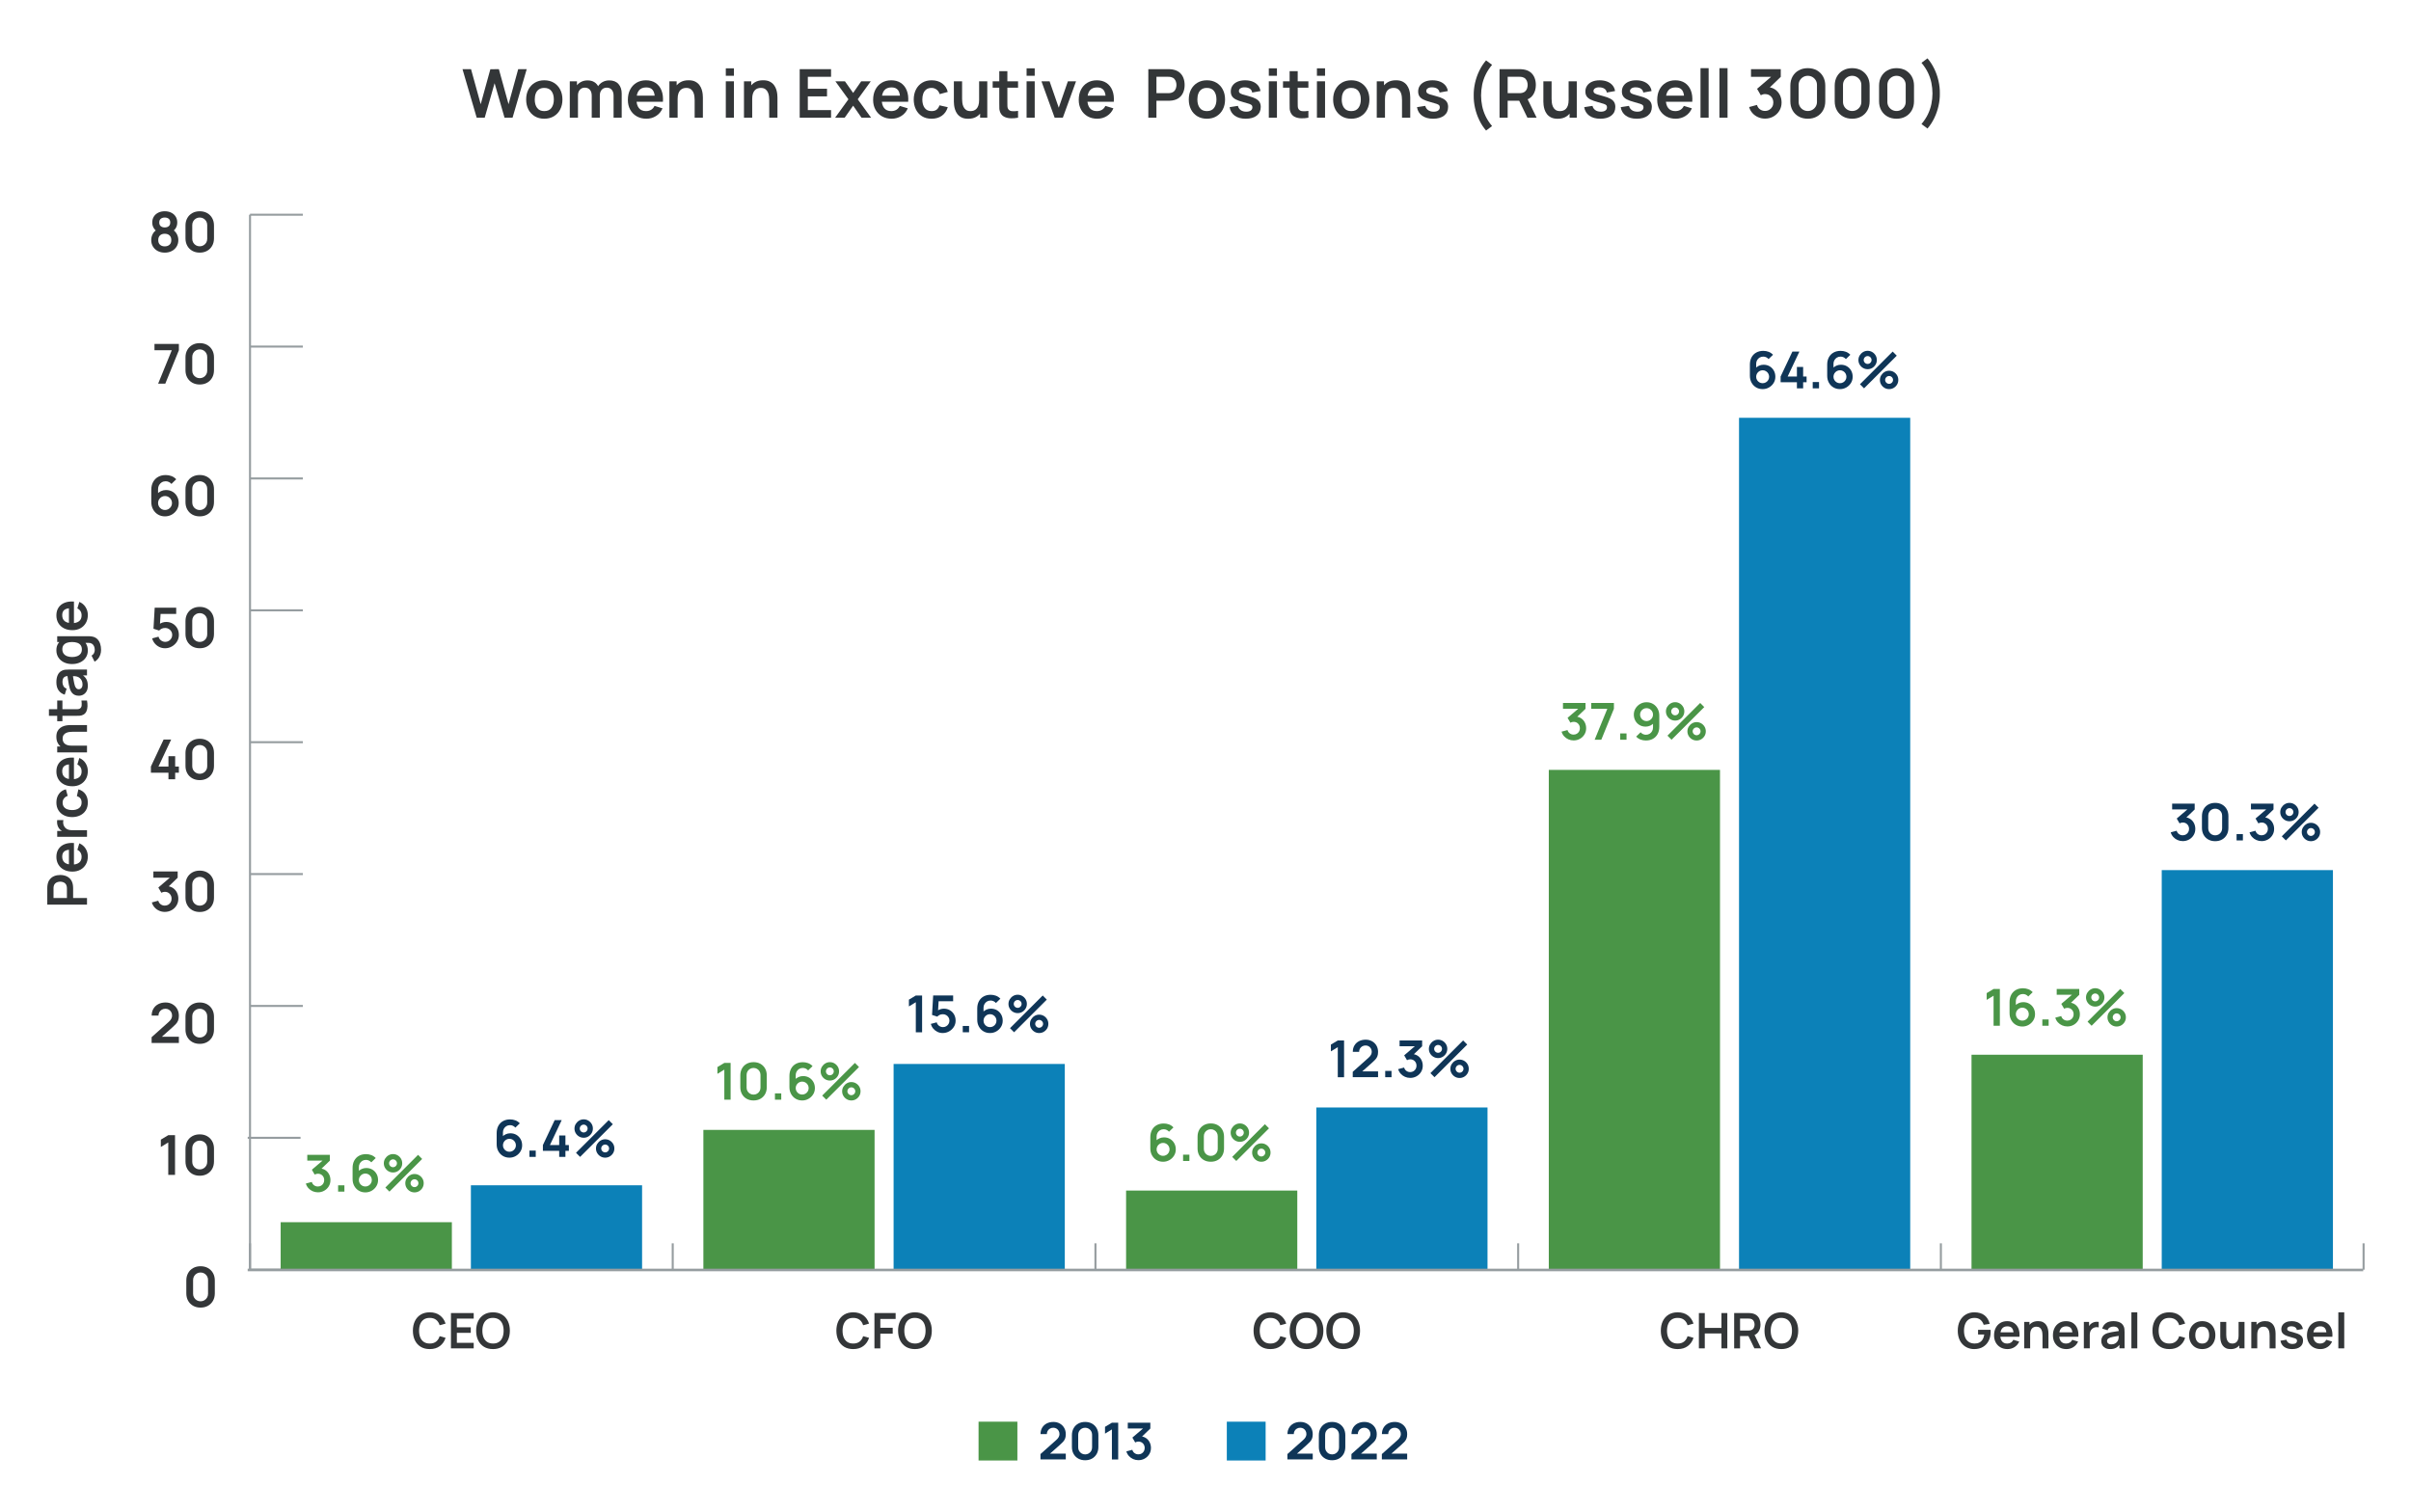 <?xml version="1.0" encoding="UTF-8"?><svg id="uuid-004f3710-9f85-4899-8855-3c0749a52fa6" xmlns="http://www.w3.org/2000/svg" viewBox="0 0 1180 740"><defs><style>.uuid-0761d74d-3821-45f1-be14-501df509a560{fill:#333638;}.uuid-d0fbc1c4-e93f-4d7c-b7f0-0bfc882857a6{fill:#0f3557;}.uuid-6b20c30d-c95f-45b1-ad4f-f0ac6d0202b3{fill:#0c81b8;}.uuid-6d43d95d-d1d1-416e-b7b8-bbb6f181c2df{fill:#4a9547;}.uuid-7dd27923-0a2e-4a51-b3ab-4e64fdc3e570{stroke-width:1.25px;}.uuid-7dd27923-0a2e-4a51-b3ab-4e64fdc3e570,.uuid-0dbeea58-2fcf-42aa-bc2a-9ca356d59bea{fill:none;stroke:#969da0;stroke-miterlimit:10;}</style></defs><line class="uuid-0dbeea58-2fcf-42aa-bc2a-9ca356d59bea" x1="122.365" y1="621.485" x2="122.365" y2="608.575"/><line class="uuid-0dbeea58-2fcf-42aa-bc2a-9ca356d59bea" x1="329.25" y1="621.485" x2="329.25" y2="608.575"/><line class="uuid-0dbeea58-2fcf-42aa-bc2a-9ca356d59bea" x1="536.136" y1="621.485" x2="536.136" y2="608.575"/><line class="uuid-0dbeea58-2fcf-42aa-bc2a-9ca356d59bea" x1="743.021" y1="621.485" x2="743.021" y2="608.575"/><line class="uuid-0dbeea58-2fcf-42aa-bc2a-9ca356d59bea" x1="949.907" y1="621.485" x2="949.907" y2="608.575"/><line class="uuid-0dbeea58-2fcf-42aa-bc2a-9ca356d59bea" x1="1156.792" y1="621.485" x2="1156.792" y2="608.575"/><path class="uuid-0761d74d-3821-45f1-be14-501df509a560" d="m98.161,640.044c-1.373,0-2.585-.294-3.635-.884-1.05-.589-1.869-1.411-2.457-2.463-.588-1.053-.882-2.268-.882-3.645v-6.264c0-1.377.294-2.592.882-3.645.588-1.053,1.407-1.874,2.457-2.464,1.05-.589,2.262-.884,3.635-.884s2.583.295,3.628.884c1.046.59,1.865,1.411,2.457,2.464.593,1.053.889,2.268.889,3.645v6.264c0,1.377-.296,2.592-.889,3.645-.592,1.053-1.411,1.874-2.457,2.463-1.045.59-2.255.884-3.628.884Zm0-3.091c.682,0,1.301-.164,1.858-.493s.997-.769,1.32-1.323c.323-.553.484-1.172.484-1.856v-6.737c0-.693-.162-1.316-.484-1.87-.323-.553-.763-.994-1.32-1.323s-1.176-.493-1.858-.493-1.301.164-1.858.493-.996.769-1.319,1.323c-.323.554-.485,1.177-.485,1.87v6.737c0,.684.162,1.303.485,1.856.323.554.763.995,1.319,1.323s1.176.493,1.858.493Z"/><path class="uuid-0761d74d-3821-45f1-be14-501df509a560" d="m82.351,575.09v-15.89l-3.635,2.228v-3.591l3.635-2.187h3.312v19.44h-3.312Z"/><path class="uuid-0761d74d-3821-45f1-be14-501df509a560" d="m97.753,575.495c-1.373,0-2.585-.294-3.635-.884-1.05-.589-1.869-1.411-2.457-2.463-.588-1.053-.882-2.268-.882-3.645v-6.264c0-1.377.294-2.592.882-3.645.588-1.053,1.407-1.874,2.457-2.464,1.05-.589,2.262-.884,3.635-.884s2.583.295,3.628.884c1.046.59,1.865,1.411,2.457,2.464.593,1.053.889,2.268.889,3.645v6.264c0,1.377-.296,2.592-.889,3.645-.592,1.053-1.411,1.874-2.457,2.463-1.045.59-2.255.884-3.628.884Zm0-3.091c.682,0,1.301-.164,1.858-.493s.997-.769,1.32-1.323c.323-.553.484-1.172.484-1.856v-6.737c0-.693-.162-1.316-.484-1.87-.323-.553-.763-.994-1.32-1.323s-1.176-.493-1.858-.493-1.301.164-1.858.493-.996.769-1.319,1.323c-.323.554-.485,1.177-.485,1.87v6.737c0,.684.162,1.303.485,1.856.323.554.763.995,1.319,1.323s1.176.493,1.858.493Z"/><path class="uuid-0761d74d-3821-45f1-be14-501df509a560" d="m74.206,510.515v-2.835l8.294-7.412c.646-.576,1.095-1.121,1.346-1.634.251-.513.377-1.008.377-1.485,0-.648-.139-1.226-.417-1.735-.278-.508-.662-.911-1.151-1.208-.49-.297-1.053-.445-1.69-.445-.673,0-1.268.155-1.784.465-.517.31-.918.723-1.205,1.235-.288.513-.422,1.066-.404,1.661h-3.339c0-1.296.29-2.425.869-3.389.579-.963,1.377-1.71,2.397-2.241,1.019-.531,2.197-.797,3.534-.797,1.239,0,2.352.277,3.339.831.987.553,1.764,1.318,2.329,2.295s.849,2.099.849,3.368c0,.927-.126,1.706-.377,2.335-.251.63-.626,1.21-1.124,1.742s-1.115,1.121-1.851,1.769l-5.884,5.224-.296-.81h9.532v3.064h-13.343Z"/><path class="uuid-0761d74d-3821-45f1-be14-501df509a560" d="m97.753,510.946c-1.373,0-2.585-.294-3.635-.884-1.05-.589-1.869-1.411-2.457-2.463-.588-1.053-.882-2.268-.882-3.645v-6.264c0-1.377.294-2.592.882-3.645.588-1.053,1.407-1.874,2.457-2.464,1.05-.589,2.262-.884,3.635-.884s2.583.295,3.628.884c1.046.59,1.865,1.411,2.457,2.464.593,1.053.889,2.268.889,3.645v6.264c0,1.377-.296,2.592-.889,3.645-.592,1.053-1.411,1.874-2.457,2.463-1.045.59-2.255.884-3.628.884Zm0-3.091c.682,0,1.301-.164,1.858-.493s.997-.769,1.32-1.323c.323-.553.484-1.172.484-1.856v-6.737c0-.693-.162-1.316-.484-1.87-.323-.553-.763-.994-1.32-1.323s-1.176-.493-1.858-.493-1.301.164-1.858.493-.996.769-1.319,1.323c-.323.554-.485,1.177-.485,1.87v6.737c0,.684.162,1.303.485,1.856.323.554.763.995,1.319,1.323s1.176.493,1.858.493Z"/><path class="uuid-0761d74d-3821-45f1-be14-501df509a560" d="m80.668,446.359c-.969,0-1.885-.189-2.746-.567-.862-.378-1.609-.913-2.242-1.606-.633-.693-1.089-1.512-1.367-2.457l3.137-.851c.225.774.635,1.371,1.232,1.789.597.418,1.254.623,1.973.614.637,0,1.207-.148,1.71-.446.502-.297.897-.7,1.185-1.208s.431-1.078.431-1.708c0-.963-.31-1.768-.929-2.417-.619-.648-1.419-.972-2.397-.972-.296,0-.586.041-.869.122-.283.081-.554.193-.815.337l-1.481-2.565,6.517-5.589.283.783h-9.223v-3.064h11.888v3.078l-5.237,5.049-.027-.959c1.176.081,2.179.41,3.009.985.83.576,1.467,1.319,1.912,2.228.444.909.666,1.904.666,2.983,0,1.224-.298,2.322-.895,3.294-.597.972-1.395,1.739-2.397,2.301-1.001.562-2.107.844-3.319.844Z"/><path class="uuid-0761d74d-3821-45f1-be14-501df509a560" d="m97.753,446.399c-1.373,0-2.585-.294-3.635-.884-1.05-.589-1.869-1.411-2.457-2.463-.588-1.053-.882-2.268-.882-3.645v-6.264c0-1.377.294-2.592.882-3.645.588-1.053,1.407-1.874,2.457-2.464,1.05-.589,2.262-.884,3.635-.884s2.583.295,3.628.884c1.046.59,1.865,1.411,2.457,2.464.593,1.053.889,2.268.889,3.645v6.264c0,1.377-.296,2.592-.889,3.645-.592,1.053-1.411,1.874-2.457,2.463-1.045.59-2.255.884-3.628.884Zm0-3.091c.682,0,1.301-.164,1.858-.493s.997-.769,1.32-1.323c.323-.553.484-1.172.484-1.856v-6.737c0-.693-.162-1.316-.484-1.87-.323-.553-.763-.994-1.32-1.323s-1.176-.493-1.858-.493-1.301.164-1.858.493-.996.769-1.319,1.323c-.323.554-.485,1.177-.485,1.87v6.737c0,.684.162,1.303.485,1.856.323.554.763.995,1.319,1.323s1.176.493,1.858.493Z"/><path class="uuid-0761d74d-3821-45f1-be14-501df509a560" d="m82.446,381.446v-3.213h-8.59v-3.038l6.207-13.19h3.702l-6.207,13.19h4.887v-5.062h3.285v5.062h1.817v3.038h-1.817v3.213h-3.285Z"/><path class="uuid-0761d74d-3821-45f1-be14-501df509a560" d="m97.753,381.851c-1.373,0-2.585-.294-3.635-.884-1.05-.589-1.869-1.411-2.457-2.463-.588-1.053-.882-2.268-.882-3.645v-6.264c0-1.377.294-2.592.882-3.645.588-1.053,1.407-1.874,2.457-2.464,1.05-.589,2.262-.884,3.635-.884s2.583.295,3.628.884c1.046.59,1.865,1.411,2.457,2.464.593,1.053.889,2.268.889,3.645v6.264c0,1.377-.296,2.592-.889,3.645-.592,1.053-1.411,1.874-2.457,2.463-1.045.59-2.255.884-3.628.884Zm0-3.091c.682,0,1.301-.164,1.858-.493s.997-.769,1.32-1.323c.323-.553.484-1.172.484-1.856v-6.737c0-.693-.162-1.316-.484-1.87-.323-.553-.763-.994-1.32-1.323s-1.176-.493-1.858-.493-1.301.164-1.858.493-.996.769-1.319,1.323c-.323.554-.485,1.177-.485,1.87v6.737c0,.684.162,1.303.485,1.856.323.554.763.995,1.319,1.323s1.176.493,1.858.493Z"/><path class="uuid-0761d74d-3821-45f1-be14-501df509a560" d="m80.749,317.302c-.987,0-1.907-.205-2.76-.614-.853-.409-1.587-.974-2.202-1.694-.615-.72-1.057-1.557-1.326-2.511l3.123-.837c.126.522.357.972.693,1.35.337.378.731.67,1.185.877.453.207.922.31,1.407.31.628,0,1.203-.153,1.724-.459.52-.306.933-.718,1.238-1.235s.458-1.091.458-1.721-.155-1.204-.464-1.721c-.31-.518-.725-.927-1.246-1.228-.52-.302-1.09-.452-1.71-.452-.745,0-1.362.135-1.851.405s-.864.558-1.124.864l-2.774-.891.593-10.287h10.528v3.051h-8.791l1.211-1.147-.431,7.155-.592-.729c.502-.459,1.086-.801,1.75-1.026.664-.225,1.306-.337,1.925-.337,1.212,0,2.287.277,3.225.831.938.553,1.674,1.307,2.208,2.261.534.954.801,2.038.801,3.253s-.315,2.315-.943,3.301c-.628.985-1.456,1.77-2.484,2.356s-2.152.877-3.373.877Z"/><path class="uuid-0761d74d-3821-45f1-be14-501df509a560" d="m97.753,317.302c-1.373,0-2.585-.294-3.635-.884-1.05-.589-1.869-1.411-2.457-2.463-.588-1.053-.882-2.268-.882-3.645v-6.264c0-1.377.294-2.592.882-3.645.588-1.053,1.407-1.874,2.457-2.464,1.05-.589,2.262-.884,3.635-.884s2.583.295,3.628.884c1.046.59,1.865,1.411,2.457,2.464.593,1.053.889,2.268.889,3.645v6.264c0,1.377-.296,2.592-.889,3.645-.592,1.053-1.411,1.874-2.457,2.463-1.045.59-2.255.884-3.628.884Zm0-3.091c.682,0,1.301-.164,1.858-.493s.997-.769,1.32-1.323c.323-.553.484-1.172.484-1.856v-6.737c0-.693-.162-1.316-.484-1.87-.323-.553-.763-.994-1.32-1.323s-1.176-.493-1.858-.493-1.301.164-1.858.493-.996.769-1.319,1.323c-.323.554-.485,1.177-.485,1.87v6.737c0,.684.162,1.303.485,1.856.323.554.763.995,1.319,1.323s1.176.493,1.858.493Z"/><path class="uuid-0761d74d-3821-45f1-be14-501df509a560" d="m80.749,252.753c-1.266,0-2.403-.299-3.413-.897-1.01-.599-1.811-1.429-2.403-2.491s-.889-2.282-.889-3.659v-5.913c0-1.476.294-2.758.882-3.847s1.414-1.931,2.478-2.524c1.063-.594,2.3-.891,3.709-.891.979,0,1.907.164,2.787.493.879.329,1.661.853,2.343,1.573l-2.343,2.281c-.341-.405-.756-.724-1.246-.959-.489-.234-1.003-.351-1.542-.351-.754,0-1.414.178-1.979.533s-1.003.821-1.312,1.397c-.31.576-.465,1.193-.465,1.85v3.227l-.592-.648c.557-.648,1.225-1.154,2.006-1.519.781-.364,1.597-.546,2.45-.546,1.221,0,2.297.276,3.231.83s1.67,1.31,2.208,2.268c.539.959.808,2.05.808,3.273,0,1.215-.308,2.315-.922,3.301-.615.986-1.429,1.769-2.443,2.349-1.015.581-2.132.871-3.353.871Zm0-3.118c.628,0,1.203-.151,1.723-.452.52-.302.936-.711,1.246-1.228s.464-1.091.464-1.722c0-.629-.153-1.206-.458-1.728-.306-.522-.716-.939-1.232-1.249-.517-.31-1.089-.466-1.717-.466-.628,0-1.203.155-1.723.466-.521.31-.934.727-1.239,1.249s-.458,1.098-.458,1.728c0,.612.15,1.177.451,1.694.301.518.709.932,1.225,1.242s1.088.466,1.717.466Z"/><path class="uuid-0761d74d-3821-45f1-be14-501df509a560" d="m97.753,252.753c-1.373,0-2.585-.294-3.635-.884-1.05-.589-1.869-1.411-2.457-2.463-.588-1.053-.882-2.268-.882-3.645v-6.264c0-1.377.294-2.592.882-3.645.588-1.053,1.407-1.874,2.457-2.464,1.05-.589,2.262-.884,3.635-.884s2.583.295,3.628.884c1.046.59,1.865,1.411,2.457,2.464.593,1.053.889,2.268.889,3.645v6.264c0,1.377-.296,2.592-.889,3.645-.592,1.053-1.411,1.874-2.457,2.463-1.045.59-2.255.884-3.628.884Zm0-3.091c.682,0,1.301-.164,1.858-.493s.997-.769,1.32-1.323c.323-.553.484-1.172.484-1.856v-6.737c0-.693-.162-1.316-.484-1.87-.323-.553-.763-.994-1.32-1.323s-1.176-.493-1.858-.493-1.301.164-1.858.493-.996.769-1.319,1.323c-.323.554-.485,1.177-.485,1.87v6.737c0,.684.162,1.303.485,1.856.323.554.763.995,1.319,1.323s1.176.493,1.858.493Z"/><path class="uuid-0761d74d-3821-45f1-be14-501df509a560" d="m77.397,187.799l6.678-16.362h-8.469v-3.078h11.942v3.078l-6.651,16.362h-3.501Z"/><path class="uuid-0761d74d-3821-45f1-be14-501df509a560" d="m97.753,188.204c-1.373,0-2.585-.294-3.635-.884-1.05-.589-1.869-1.411-2.457-2.463-.588-1.053-.882-2.268-.882-3.645v-6.264c0-1.377.294-2.592.882-3.645.588-1.053,1.407-1.874,2.457-2.464,1.05-.589,2.262-.884,3.635-.884s2.583.295,3.628.884c1.046.59,1.865,1.411,2.457,2.464.593,1.053.889,2.268.889,3.645v6.264c0,1.377-.296,2.592-.889,3.645-.592,1.053-1.411,1.874-2.457,2.463-1.045.59-2.255.884-3.628.884Zm0-3.091c.682,0,1.301-.164,1.858-.493s.997-.769,1.32-1.323c.323-.553.484-1.172.484-1.856v-6.737c0-.693-.162-1.316-.484-1.87-.323-.553-.763-.994-1.32-1.323s-1.176-.493-1.858-.493-1.301.164-1.858.493-.996.769-1.319,1.323c-.323.554-.485,1.177-.485,1.87v6.737c0,.684.162,1.303.485,1.856.323.554.763.995,1.319,1.323s1.176.493,1.858.493Z"/><path class="uuid-0761d74d-3821-45f1-be14-501df509a560" d="m80.628,123.655c-1.284,0-2.423-.261-3.419-.783-.997-.522-1.777-1.247-2.343-2.173-.565-.927-.848-1.989-.848-3.186,0-1.071.247-2.066.74-2.984s1.216-1.651,2.168-2.2l-.067,1.04c-.745-.567-1.322-1.222-1.73-1.964-.409-.743-.613-1.577-.613-2.504,0-1.116.263-2.083.788-2.902s1.246-1.456,2.161-1.91,1.97-.682,3.164-.682,2.251.228,3.171.682c.92.455,1.643,1.091,2.167,1.91.525.819.788,1.787.788,2.902,0,.927-.195,1.76-.585,2.498-.391.738-.981,1.404-1.77,1.998l-.014-1.053c.934.531,1.649,1.258,2.147,2.181.498.922.748,1.919.748,2.99,0,1.197-.285,2.259-.855,3.186-.57.927-1.355,1.651-2.356,2.173s-2.147.783-3.44.783Zm0-3.064c.952,0,1.726-.261,2.323-.783.597-.522.895-1.287.895-2.295s-.296-1.775-.888-2.302c-.593-.527-1.369-.79-2.33-.79-.951,0-1.719.263-2.302.79-.584.526-.875,1.294-.875,2.302s.291,1.773.875,2.295,1.351.783,2.302.783Zm0-9.261c.799,0,1.447-.2,1.946-.601.498-.4.747-1.01.747-1.829,0-.819-.249-1.429-.747-1.829-.498-.4-1.147-.601-1.946-.601-.79,0-1.434.2-1.932.601-.498.4-.748,1.01-.748,1.829,0,.819.249,1.429.748,1.829.498.401,1.142.601,1.932.601Z"/><path class="uuid-0761d74d-3821-45f1-be14-501df509a560" d="m97.753,123.655c-1.373,0-2.585-.294-3.635-.884-1.05-.589-1.869-1.411-2.457-2.463-.588-1.053-.882-2.268-.882-3.645v-6.264c0-1.377.294-2.592.882-3.645.588-1.053,1.407-1.874,2.457-2.464,1.05-.589,2.262-.884,3.635-.884s2.583.295,3.628.884c1.046.59,1.865,1.411,2.457,2.464.593,1.053.889,2.268.889,3.645v6.264c0,1.377-.296,2.592-.889,3.645-.592,1.053-1.411,1.874-2.457,2.463-1.045.59-2.255.884-3.628.884Zm0-3.091c.682,0,1.301-.164,1.858-.493s.997-.769,1.32-1.323c.323-.553.484-1.172.484-1.856v-6.737c0-.693-.162-1.316-.484-1.87-.323-.553-.763-.994-1.32-1.323s-1.176-.493-1.858-.493-1.301.164-1.858.493-.996.769-1.319,1.323c-.323.554-.485,1.177-.485,1.87v6.737c0,.684.162,1.303.485,1.856.323.554.763.995,1.319,1.323s1.176.493,1.858.493Z"/><line class="uuid-0dbeea58-2fcf-42aa-bc2a-9ca356d59bea" x1="122.365" y1="621.485" x2="122.365" y2="105.097"/><line class="uuid-0dbeea58-2fcf-42aa-bc2a-9ca356d59bea" x1="122.365" y1="621.485" x2="148.226" y2="621.485"/><line class="uuid-0dbeea58-2fcf-42aa-bc2a-9ca356d59bea" x1="121.234" y1="556.936" x2="147.094" y2="556.936"/><line class="uuid-0dbeea58-2fcf-42aa-bc2a-9ca356d59bea" x1="122.365" y1="492.388" x2="148.226" y2="492.388"/><line class="uuid-0dbeea58-2fcf-42aa-bc2a-9ca356d59bea" x1="122.365" y1="427.839" x2="148.226" y2="427.839"/><line class="uuid-0dbeea58-2fcf-42aa-bc2a-9ca356d59bea" x1="122.365" y1="363.291" x2="148.226" y2="363.291"/><line class="uuid-0dbeea58-2fcf-42aa-bc2a-9ca356d59bea" x1="122.365" y1="298.742" x2="148.226" y2="298.742"/><line class="uuid-0dbeea58-2fcf-42aa-bc2a-9ca356d59bea" x1="122.365" y1="234.194" x2="148.226" y2="234.194"/><line class="uuid-0dbeea58-2fcf-42aa-bc2a-9ca356d59bea" x1="122.365" y1="169.645" x2="148.226" y2="169.645"/><line class="uuid-0dbeea58-2fcf-42aa-bc2a-9ca356d59bea" x1="122.365" y1="105.097" x2="148.226" y2="105.097"/><rect class="uuid-6b20c30d-c95f-45b1-ad4f-f0ac6d0202b3" x="230.463" y="580.174" width="83.789" height="41.311"/><rect class="uuid-6b20c30d-c95f-45b1-ad4f-f0ac6d0202b3" x="437.348" y="520.789" width="83.789" height="100.696"/><rect class="uuid-6b20c30d-c95f-45b1-ad4f-f0ac6d0202b3" x="644.233" y="542.09" width="83.789" height="79.395"/><rect class="uuid-6b20c30d-c95f-45b1-ad4f-f0ac6d0202b3" x="851.119" y="204.502" width="83.789" height="416.983"/><rect class="uuid-6b20c30d-c95f-45b1-ad4f-f0ac6d0202b3" x="1058.004" y="425.903" width="83.789" height="195.582"/><rect class="uuid-6d43d95d-d1d1-416e-b7b8-bbb6f181c2df" x="137.364" y="598.247" width="83.789" height="23.237"/><rect class="uuid-6d43d95d-d1d1-416e-b7b8-bbb6f181c2df" x="344.25" y="553.063" width="83.789" height="68.421"/><rect class="uuid-6d43d95d-d1d1-416e-b7b8-bbb6f181c2df" x="551.135" y="582.756" width="83.789" height="38.729"/><rect class="uuid-6d43d95d-d1d1-416e-b7b8-bbb6f181c2df" x="758.02" y="376.846" width="83.789" height="244.639"/><rect class="uuid-6d43d95d-d1d1-416e-b7b8-bbb6f181c2df" x="964.906" y="516.271" width="83.789" height="105.214"/><path class="uuid-0761d74d-3821-45f1-be14-501df509a560" d="m966.247,660.356c-1.117,0-2.164-.198-3.142-.594-.977-.396-1.835-.978-2.573-1.746-.738-.768-1.315-1.71-1.73-2.826-.415-1.116-.622-2.394-.622-3.834,0-1.888.351-3.502,1.053-4.842s1.664-2.368,2.884-3.084,2.597-1.074,4.129-1.074c2.122,0,3.804.494,5.044,1.482,1.24.988,2.08,2.374,2.519,4.158l-2.944.468c-.327-1.024-.862-1.842-1.603-2.454-.742-.612-1.688-.918-2.836-.918-1.157-.016-2.118.236-2.884.756s-1.342,1.252-1.73,2.196c-.387.944-.58,2.048-.58,3.312s.191,2.362.574,3.294c.383.932.96,1.658,1.73,2.178.769.52,1.733.788,2.89.804.87.008,1.631-.15,2.286-.474.654-.324,1.189-.816,1.603-1.476.415-.66.694-1.486.838-2.478h-3.04v-2.268h6.104c.016.128.028.316.036.564.008.248.012.396.012.444,0,1.632-.321,3.082-.963,4.35-.643,1.268-1.562,2.262-2.759,2.982-1.197.72-2.629,1.08-4.296,1.08Z"/><path class="uuid-0761d74d-3821-45f1-be14-501df509a560" d="m982.535,660.356c-1.309,0-2.458-.284-3.447-.852-.989-.568-1.761-1.356-2.316-2.364s-.832-2.168-.832-3.48c0-1.416.271-2.646.814-3.69s1.297-1.854,2.262-2.43,2.082-.864,3.351-.864c1.341,0,2.479.314,3.417.942s1.634,1.514,2.088,2.658c.455,1.145.626,2.492.515,4.044h-2.86v-1.056c-.008-1.408-.255-2.436-.742-3.084-.486-.648-1.252-.972-2.297-.972-1.181,0-2.059.366-2.633,1.098-.574.732-.861,1.802-.861,3.21,0,1.312.287,2.328.861,3.048.575.72,1.413,1.08,2.513,1.08.71,0,1.323-.158,1.837-.474.515-.316.911-.774,1.19-1.374l2.849.864c-.495,1.168-1.259,2.076-2.292,2.724s-2.172.972-3.417.972Zm-4.452-6.036v-2.184h8.892v2.184h-8.892Z"/><path class="uuid-0761d74d-3821-45f1-be14-501df509a560" d="m990.684,659.997v-12.96h2.573v4.02h.347v8.94h-2.92Zm8.964,0v-6.24c0-.408-.028-.86-.084-1.356-.056-.496-.185-.974-.389-1.434s-.507-.838-.91-1.134-.947-.444-1.633-.444c-.367,0-.73.06-1.089.18-.359.12-.684.326-.975.618-.291.292-.525.692-.7,1.2-.176.508-.263,1.158-.263,1.95l-1.711-.732c0-1.104.213-2.104.64-3s1.055-1.61,1.885-2.142c.83-.532,1.851-.798,3.064-.798.958,0,1.747.16,2.37.48.622.32,1.117.728,1.484,1.224.367.496.638,1.024.814,1.584.175.56.289,1.09.341,1.59s.078.906.078,1.218v7.236h-2.92Z"/><path class="uuid-0761d74d-3821-45f1-be14-501df509a560" d="m1011.352,660.356c-1.309,0-2.458-.284-3.447-.852-.989-.568-1.761-1.356-2.316-2.364s-.832-2.168-.832-3.48c0-1.416.271-2.646.814-3.69s1.297-1.854,2.262-2.43,2.082-.864,3.351-.864c1.341,0,2.479.314,3.417.942s1.634,1.514,2.088,2.658c.455,1.145.626,2.492.515,4.044h-2.86v-1.056c-.008-1.408-.255-2.436-.742-3.084-.486-.648-1.252-.972-2.297-.972-1.181,0-2.059.366-2.633,1.098-.574.732-.861,1.802-.861,3.21,0,1.312.287,2.328.861,3.048.575.72,1.413,1.08,2.513,1.08.71,0,1.323-.158,1.837-.474.515-.316.911-.774,1.19-1.374l2.849.864c-.495,1.168-1.259,2.076-2.292,2.724s-2.172.972-3.417.972Zm-4.452-6.036v-2.184h8.892v2.184h-8.892Z"/><path class="uuid-0761d74d-3821-45f1-be14-501df509a560" d="m1019.885,659.997v-12.96h2.549v3.156l-.311-.408c.159-.432.373-.826.64-1.182.267-.356.588-.65.963-.882.319-.216.672-.386,1.059-.51.387-.124.784-.2,1.191-.228.407-.028.802-.01,1.185.054v2.7c-.383-.112-.824-.148-1.322-.108-.498.041-.948.18-1.346.42-.399.216-.724.492-.976.828s-.437.718-.557,1.146c-.12.428-.179.89-.179,1.386v6.588h-2.897Z"/><path class="uuid-0761d74d-3821-45f1-be14-501df509a560" d="m1032.75,660.356c-.933,0-1.723-.178-2.37-.534-.646-.356-1.135-.83-1.466-1.422-.331-.592-.497-1.244-.497-1.956,0-.624.103-1.186.311-1.686s.526-.932.958-1.296c.431-.364.989-.662,1.675-.894.519-.168,1.127-.32,1.825-.456.698-.136,1.456-.262,2.274-.378.817-.116,1.673-.242,2.567-.378l-1.029.588c.008-.896-.191-1.556-.598-1.98-.407-.424-1.093-.636-2.059-.636-.583,0-1.145.136-1.688.408s-.921.74-1.137,1.404l-2.633-.828c.319-1.096.927-1.976,1.825-2.64.898-.664,2.108-.996,3.632-.996,1.149,0,2.16.188,3.034.564s1.522.992,1.945,1.848c.231.456.371.922.419,1.398.048.476.072.994.072,1.554v7.956h-2.525v-2.808l.419.456c-.583.936-1.263,1.622-2.041,2.058s-1.749.654-2.914.654Zm.575-2.304c.654,0,1.212-.116,1.675-.348s.832-.516,1.107-.852.461-.652.557-.948c.151-.368.237-.79.257-1.266.019-.476.03-.862.03-1.158l.886.264c-.87.136-1.616.256-2.238.36-.623.104-1.157.202-1.604.294-.447.092-.842.194-1.185.306-.335.12-.619.26-.85.42-.231.16-.409.344-.533.552-.124.208-.185.452-.185.732,0,.32.08.602.239.846.16.244.393.438.7.582s.688.216,1.143.216Z"/><path class="uuid-0761d74d-3821-45f1-be14-501df509a560" d="m1043.161,659.997v-17.64h2.884v17.64h-2.884Z"/><path class="uuid-0761d74d-3821-45f1-be14-501df509a560" d="m1061.711,660.356c-1.724,0-3.2-.378-4.428-1.134s-2.172-1.81-2.83-3.162-.987-2.92-.987-4.704.329-3.352.987-4.704c.658-1.352,1.602-2.406,2.83-3.162,1.228-.756,2.705-1.134,4.428-1.134,1.986,0,3.642.498,4.966,1.494s2.254,2.338,2.789,4.026l-2.908.804c-.335-1.128-.906-2.01-1.711-2.646-.806-.636-1.851-.954-3.135-.954-1.157,0-2.121.26-2.89.78-.77.52-1.349,1.25-1.735,2.19-.387.94-.585,2.042-.592,3.306,0,1.264.193,2.366.58,3.306.387.94.967,1.67,1.741,2.19s1.739.78,2.897.78c1.284,0,2.33-.32,3.135-.96.806-.64,1.377-1.52,1.711-2.64l2.908.804c-.535,1.688-1.464,3.03-2.789,4.026-1.324.996-2.98,1.494-4.966,1.494Z"/><path class="uuid-0761d74d-3821-45f1-be14-501df509a560" d="m1077.807,660.356c-1.292,0-2.421-.292-3.387-.876s-1.713-1.39-2.244-2.418c-.531-1.028-.796-2.21-.796-3.546,0-1.36.271-2.552.814-3.576.542-1.024,1.297-1.824,2.262-2.4s2.082-.864,3.351-.864c1.301,0,2.434.292,3.399.876s1.715,1.39,2.25,2.418.802,2.21.802,3.546c0,1.344-.269,2.53-.808,3.558s-1.29,1.832-2.256,2.412c-.966.58-2.095.87-3.387.87Zm0-2.712c1.149,0,2.003-.384,2.562-1.152.558-.768.837-1.76.837-2.976,0-1.256-.283-2.258-.85-3.006s-1.417-1.122-2.549-1.122c-.774,0-1.41.174-1.909.522s-.868.832-1.107,1.452c-.239.62-.359,1.338-.359,2.154,0,1.256.285,2.258.856,3.006s1.41,1.122,2.519,1.122Z"/><path class="uuid-0761d74d-3821-45f1-be14-501df509a560" d="m1091.737,660.369c-.958,0-1.748-.16-2.37-.48-.623-.32-1.117-.728-1.484-1.224-.367-.496-.639-1.024-.814-1.584-.176-.56-.289-1.09-.341-1.59-.052-.5-.078-.906-.078-1.218v-7.236h2.92v6.24c0,.4.028.85.084,1.35s.185.98.389,1.44c.203.46.506.838.909,1.134s.947.444,1.634.444c.367,0,.73-.06,1.089-.18.359-.12.684-.326.976-.618.291-.292.524-.694.7-1.206.175-.512.263-1.16.263-1.944l1.711.732c0,1.104-.214,2.104-.641,3s-1.055,1.61-1.885,2.142c-.83.532-1.851.798-3.063.798Zm4.225-.372v-4.02h-.347v-8.94h2.896v12.96h-2.549Z"/><path class="uuid-0761d74d-3821-45f1-be14-501df509a560" d="m1101.837,659.997v-12.96h2.573v4.02h.347v8.94h-2.92Zm8.964,0v-6.24c0-.408-.028-.86-.084-1.356-.056-.496-.185-.974-.389-1.434s-.507-.838-.91-1.134-.947-.444-1.633-.444c-.367,0-.73.06-1.089.18-.359.12-.684.326-.975.618-.291.292-.525.692-.7,1.2-.176.508-.263,1.158-.263,1.95l-1.711-.732c0-1.104.213-2.104.64-3s1.055-1.61,1.885-2.142c.83-.532,1.851-.798,3.064-.798.958,0,1.747.16,2.37.48.622.32,1.117.728,1.484,1.224.367.496.638,1.024.814,1.584.175.56.289,1.09.341,1.59s.078.906.078,1.218v7.236h-2.92Z"/><path class="uuid-0761d74d-3821-45f1-be14-501df509a560" d="m1121.823,660.356c-1.596,0-2.892-.36-3.89-1.08-.997-.72-1.603-1.732-1.819-3.036l2.944-.456c.151.64.487,1.144,1.005,1.512.519.368,1.173.552,1.963.552.694,0,1.23-.138,1.609-.414s.568-.654.568-1.134c0-.296-.07-.534-.209-.714-.14-.18-.445-.354-.915-.522s-1.193-.38-2.166-.636c-1.085-.288-1.947-.598-2.585-.93s-1.097-.726-1.377-1.182-.418-1.008-.418-1.656c0-.808.211-1.512.634-2.112.423-.6,1.013-1.062,1.771-1.386s1.651-.486,2.681-.486c1.005,0,1.897.156,2.675.468s1.406.756,1.885,1.332c.479.576.774,1.252.886,2.028l-2.944.528c-.072-.552-.321-.988-.748-1.308s-.996-.5-1.706-.54c-.678-.04-1.225.062-1.64.306-.415.244-.622.586-.622,1.026,0,.248.084.46.252.636.168.176.504.352,1.011.528.506.176,1.262.392,2.268.648,1.029.264,1.853.566,2.472.906.618.34,1.065.746,1.34,1.218.275.472.413,1.044.413,1.716,0,1.304-.473,2.328-1.418,3.072-.945.744-2.252,1.116-3.919,1.116Z"/><path class="uuid-0761d74d-3821-45f1-be14-501df509a560" d="m1135.67,660.356c-1.309,0-2.458-.284-3.447-.852-.989-.568-1.761-1.356-2.316-2.364s-.832-2.168-.832-3.48c0-1.416.271-2.646.814-3.69s1.297-1.854,2.262-2.43,2.082-.864,3.351-.864c1.341,0,2.479.314,3.417.942s1.634,1.514,2.088,2.658c.455,1.145.626,2.492.515,4.044h-2.86v-1.056c-.008-1.408-.255-2.436-.742-3.084-.486-.648-1.252-.972-2.297-.972-1.181,0-2.059.366-2.633,1.098-.574.732-.861,1.802-.861,3.21,0,1.312.287,2.328.861,3.048.575.72,1.413,1.08,2.513,1.08.71,0,1.323-.158,1.837-.474.515-.316.911-.774,1.19-1.374l2.849.864c-.495,1.168-1.259,2.076-2.292,2.724s-2.172.972-3.417.972Zm-4.452-6.036v-2.184h8.892v2.184h-8.892Z"/><path class="uuid-0761d74d-3821-45f1-be14-501df509a560" d="m1144.442,659.997v-17.64h2.884v17.64h-2.884Z"/><path class="uuid-0761d74d-3821-45f1-be14-501df509a560" d="m821.088,660.356c-1.724,0-3.2-.378-4.428-1.134s-2.172-1.81-2.83-3.162-.987-2.92-.987-4.704.329-3.352.987-4.704c.658-1.352,1.602-2.406,2.83-3.162,1.228-.756,2.705-1.134,4.428-1.134,1.986,0,3.642.498,4.966,1.494s2.254,2.338,2.789,4.026l-2.908.804c-.335-1.128-.906-2.01-1.711-2.646-.806-.636-1.851-.954-3.135-.954-1.157,0-2.121.26-2.89.78-.77.52-1.349,1.25-1.735,2.19-.387.94-.585,2.042-.592,3.306,0,1.264.193,2.366.58,3.306.387.94.967,1.67,1.741,2.19s1.739.78,2.897.78c1.284,0,2.33-.32,3.135-.96.806-.64,1.377-1.52,1.711-2.64l2.908.804c-.535,1.688-1.464,3.03-2.789,4.026-1.324.996-2.98,1.494-4.966,1.494Z"/><path class="uuid-0761d74d-3821-45f1-be14-501df509a560" d="m831.475,659.997v-17.28h2.884v7.272h8.162v-7.272h2.872v17.28h-2.872v-7.296h-8.162v7.296h-2.884Z"/><path class="uuid-0761d74d-3821-45f1-be14-501df509a560" d="m848.744,659.997v-17.28h7.121c.168,0,.383.006.646.018.263.012.507.038.73.078.998.152,1.821.484,2.471.996.65.512,1.133,1.158,1.448,1.938.315.78.473,1.646.473,2.598,0,1.408-.355,2.618-1.065,3.63-.71,1.012-1.799,1.638-3.267,1.878l-1.233.108h-4.44v6.036h-2.884Zm2.884-8.736h4.117c.16,0,.339-.008.539-.024.2-.016.383-.048.551-.096.478-.12.856-.332,1.131-.636.275-.304.471-.648.586-1.032.116-.384.173-.76.173-1.128,0-.368-.058-.746-.173-1.134-.116-.388-.311-.734-.586-1.038-.275-.304-.652-.516-1.131-.636-.168-.048-.351-.078-.551-.09-.199-.012-.379-.018-.539-.018h-4.117v5.832Zm7.013,8.736l-3.399-7.032,2.932-.648,3.734,7.68h-3.267Z"/><path class="uuid-0761d74d-3821-45f1-be14-501df509a560" d="m871.83,660.356c-1.724,0-3.2-.378-4.428-1.134s-2.172-1.81-2.83-3.162-.987-2.92-.987-4.704.329-3.352.987-4.704c.658-1.352,1.602-2.406,2.83-3.162,1.228-.756,2.705-1.134,4.428-1.134s3.201.378,4.434,1.134c1.232.756,2.178,1.81,2.836,3.162.658,1.353.987,2.92.987,4.704s-.329,3.352-.987,4.704-1.603,2.406-2.836,3.162c-1.233.756-2.711,1.134-4.434,1.134Zm0-2.724c1.157.008,2.12-.248,2.89-.768.769-.52,1.348-1.252,1.735-2.196.387-.944.58-2.048.58-3.312s-.193-2.362-.58-3.294c-.387-.932-.966-1.658-1.735-2.178-.77-.52-1.733-.788-2.89-.804-1.157-.008-2.118.248-2.884.768s-1.342,1.252-1.73,2.196c-.387.944-.58,2.048-.58,3.312s.191,2.362.574,3.294c.383.932.96,1.658,1.73,2.178.769.52,1.733.788,2.89.804Z"/><path class="uuid-0761d74d-3821-45f1-be14-501df509a560" d="m621.764,660.356c-1.724,0-3.2-.378-4.428-1.134s-2.172-1.81-2.83-3.162-.987-2.92-.987-4.704.329-3.352.987-4.704c.658-1.352,1.602-2.406,2.83-3.162,1.228-.756,2.705-1.134,4.428-1.134,1.986,0,3.642.498,4.966,1.494s2.254,2.338,2.789,4.026l-2.908.804c-.335-1.128-.906-2.01-1.711-2.646-.806-.636-1.851-.954-3.135-.954-1.157,0-2.121.26-2.89.78-.77.52-1.349,1.25-1.735,2.19-.387.94-.585,2.042-.592,3.306,0,1.264.193,2.366.58,3.306.387.94.967,1.67,1.741,2.19s1.739.78,2.897.78c1.284,0,2.33-.32,3.135-.96.806-.64,1.377-1.52,1.711-2.64l2.908.804c-.535,1.688-1.464,3.03-2.789,4.026-1.324.996-2.98,1.494-4.966,1.494Z"/><path class="uuid-0761d74d-3821-45f1-be14-501df509a560" d="m639.44,660.356c-1.724,0-3.2-.378-4.428-1.134s-2.172-1.81-2.83-3.162-.987-2.92-.987-4.704.329-3.352.987-4.704c.658-1.352,1.602-2.406,2.83-3.162,1.228-.756,2.705-1.134,4.428-1.134s3.201.378,4.434,1.134c1.232.756,2.178,1.81,2.836,3.162.658,1.353.987,2.92.987,4.704s-.329,3.352-.987,4.704-1.603,2.406-2.836,3.162c-1.233.756-2.711,1.134-4.434,1.134Zm0-2.724c1.157.008,2.12-.248,2.89-.768.769-.52,1.348-1.252,1.735-2.196.387-.944.58-2.048.58-3.312s-.193-2.362-.58-3.294c-.387-.932-.966-1.658-1.735-2.178-.77-.52-1.733-.788-2.89-.804-1.157-.008-2.118.248-2.884.768s-1.342,1.252-1.73,2.196c-.387.944-.58,2.048-.58,3.312s.191,2.362.574,3.294c.383.932.96,1.658,1.73,2.178.769.52,1.733.788,2.89.804Z"/><path class="uuid-0761d74d-3821-45f1-be14-501df509a560" d="m657.38,660.356c-1.724,0-3.2-.378-4.428-1.134s-2.172-1.81-2.83-3.162-.987-2.92-.987-4.704.329-3.352.987-4.704c.658-1.352,1.602-2.406,2.83-3.162,1.228-.756,2.705-1.134,4.428-1.134s3.201.378,4.434,1.134c1.232.756,2.178,1.81,2.836,3.162.658,1.353.987,2.92.987,4.704s-.329,3.352-.987,4.704-1.603,2.406-2.836,3.162c-1.233.756-2.711,1.134-4.434,1.134Zm0-2.724c1.157.008,2.12-.248,2.89-.768.769-.52,1.348-1.252,1.735-2.196.387-.944.58-2.048.58-3.312s-.193-2.362-.58-3.294c-.387-.932-.966-1.658-1.735-2.178-.77-.52-1.733-.788-2.89-.804-1.157-.008-2.118.248-2.884.768s-1.342,1.252-1.73,2.196c-.387.944-.58,2.048-.58,3.312s.191,2.362.574,3.294c.383.932.96,1.658,1.73,2.178.769.52,1.733.788,2.89.804Z"/><path class="uuid-0761d74d-3821-45f1-be14-501df509a560" d="m417.584,660.356c-1.724,0-3.2-.378-4.428-1.134s-2.172-1.81-2.83-3.162-.987-2.92-.987-4.704.329-3.352.987-4.704c.658-1.352,1.602-2.406,2.83-3.162,1.228-.756,2.705-1.134,4.428-1.134,1.986,0,3.642.498,4.966,1.494s2.254,2.338,2.789,4.026l-2.908.804c-.335-1.128-.906-2.01-1.711-2.646-.806-.636-1.851-.954-3.135-.954-1.157,0-2.121.26-2.89.78-.77.52-1.349,1.25-1.735,2.19-.387.94-.585,2.042-.592,3.306,0,1.264.193,2.366.58,3.306.387.94.967,1.67,1.741,2.19s1.739.78,2.897.78c1.284,0,2.33-.32,3.135-.96.806-.64,1.377-1.52,1.711-2.64l2.908.804c-.535,1.688-1.464,3.03-2.789,4.026-1.324.996-2.98,1.494-4.966,1.494Z"/><path class="uuid-0761d74d-3821-45f1-be14-501df509a560" d="m427.971,659.997v-17.28h10.376v2.892h-7.492v4.308h6.056v2.88h-6.056v7.2h-2.884Z"/><path class="uuid-0761d74d-3821-45f1-be14-501df509a560" d="m447.79,660.356c-1.724,0-3.2-.378-4.428-1.134s-2.172-1.81-2.83-3.162-.987-2.92-.987-4.704.329-3.352.987-4.704c.658-1.352,1.602-2.406,2.83-3.162,1.228-.756,2.705-1.134,4.428-1.134s3.201.378,4.434,1.134c1.232.756,2.178,1.81,2.836,3.162.658,1.353.987,2.92.987,4.704s-.329,3.352-.987,4.704-1.603,2.406-2.836,3.162c-1.233.756-2.711,1.134-4.434,1.134Zm0-2.724c1.157.008,2.12-.248,2.89-.768.769-.52,1.348-1.252,1.735-2.196.387-.944.58-2.048.58-3.312s-.193-2.362-.58-3.294c-.387-.932-.966-1.658-1.735-2.178-.77-.52-1.733-.788-2.89-.804-1.157-.008-2.118.248-2.884.768s-1.342,1.252-1.73,2.196c-.387.944-.58,2.048-.58,3.312s.191,2.362.574,3.294c.383.932.96,1.658,1.73,2.178.769.52,1.733.788,2.89.804Z"/><path class="uuid-0761d74d-3821-45f1-be14-501df509a560" d="m210.322,660.356c-1.724,0-3.2-.378-4.428-1.134s-2.172-1.81-2.83-3.162-.987-2.92-.987-4.704.329-3.352.987-4.704c.658-1.352,1.602-2.406,2.83-3.162,1.228-.756,2.705-1.134,4.428-1.134,1.986,0,3.642.498,4.966,1.494s2.254,2.338,2.789,4.026l-2.908.804c-.335-1.128-.906-2.01-1.711-2.646-.806-.636-1.851-.954-3.135-.954-1.157,0-2.121.26-2.89.78-.77.52-1.349,1.25-1.735,2.19-.387.94-.585,2.042-.592,3.306,0,1.264.193,2.366.58,3.306.387.94.967,1.67,1.741,2.19s1.739.78,2.897.78c1.284,0,2.33-.32,3.135-.96.806-.64,1.377-1.52,1.711-2.64l2.908.804c-.535,1.688-1.464,3.03-2.789,4.026-1.324.996-2.98,1.494-4.966,1.494Z"/><path class="uuid-0761d74d-3821-45f1-be14-501df509a560" d="m220.71,659.997v-17.28h11.13v2.712h-8.246v4.26h6.81v2.712h-6.81v4.884h8.246v2.712h-11.13Z"/><path class="uuid-0761d74d-3821-45f1-be14-501df509a560" d="m241.282,660.356c-1.724,0-3.2-.378-4.428-1.134s-2.172-1.81-2.83-3.162-.987-2.92-.987-4.704.329-3.352.987-4.704c.658-1.352,1.602-2.406,2.83-3.162,1.228-.756,2.705-1.134,4.428-1.134s3.201.378,4.434,1.134c1.232.756,2.178,1.81,2.836,3.162.658,1.353.987,2.92.987,4.704s-.329,3.352-.987,4.704-1.603,2.406-2.836,3.162c-1.233.756-2.711,1.134-4.434,1.134Zm0-2.724c1.157.008,2.12-.248,2.89-.768.769-.52,1.348-1.252,1.735-2.196.387-.944.58-2.048.58-3.312s-.193-2.362-.58-3.294c-.387-.932-.966-1.658-1.735-2.178-.77-.52-1.733-.788-2.89-.804-1.157-.008-2.118.248-2.884.768s-1.342,1.252-1.73,2.196c-.387.944-.58,2.048-.58,3.312s.191,2.362.574,3.294c.383.932.96,1.658,1.73,2.178.769.52,1.733.788,2.89.804Z"/><line class="uuid-7dd27923-0a2e-4a51-b3ab-4e64fdc3e570" x1="121.216" y1="621.615" x2="1156.62" y2="621.613"/><path class="uuid-0761d74d-3821-45f1-be14-501df509a560" d="m42.579,442.791h-19.44v-8.011c0-.189.007-.431.02-.727.014-.296.043-.57.088-.821.171-1.122.544-2.049,1.121-2.78s1.303-1.274,2.18-1.629c.877-.354,1.852-.532,2.923-.532,1.062,0,2.032.18,2.909.539.877.359,1.605.904,2.18,1.636.576.732.95,1.654,1.121,2.767.036.251.063.527.081.828.018.301.027.541.027.721v4.766h6.79v3.245Zm-9.828-3.245v-4.632c0-.179-.009-.381-.027-.606-.018-.225-.054-.431-.108-.62-.135-.539-.373-.962-.716-1.272-.342-.31-.729-.529-1.161-.66-.432-.13-.855-.195-1.269-.195s-.839.065-1.276.195c-.436.13-.826.35-1.167.66-.342.31-.581.734-.716,1.272-.054.189-.088.395-.101.62-.014.224-.021.426-.021.606v4.632h6.561Z"/><path class="uuid-0761d74d-3821-45f1-be14-501df509a560" d="m42.984,419.216c0,1.472-.319,2.765-.959,3.877-.639,1.113-1.525,1.981-2.659,2.606-1.134.624-2.439.935-3.915.935-1.593,0-2.977-.305-4.151-.915s-2.086-1.458-2.734-2.544-.972-2.343-.972-3.77c0-1.508.353-2.789,1.06-3.844s1.703-1.838,2.99-2.349c1.287-.512,2.804-.705,4.549-.579v3.218h-1.188c-1.583.009-2.74.287-3.469.835-.729.548-1.094,1.41-1.094,2.585,0,1.328.412,2.315,1.235,2.962.824.646,2.027.969,3.611.969,1.476,0,2.619-.323,3.429-.969.81-.646,1.215-1.589,1.215-2.828,0-.799-.178-1.488-.533-2.066-.355-.579-.871-1.025-1.546-1.34l.972-3.204c1.314.557,2.335,1.416,3.064,2.578.729,1.163,1.093,2.444,1.093,3.844Zm-6.79,5.009h-2.457v-10.003h2.457v10.003Z"/><path class="uuid-0761d74d-3821-45f1-be14-501df509a560" d="m42.579,409.617h-14.58v-2.868h3.551l-.459.35c-.486-.18-.929-.42-1.33-.721-.4-.3-.731-.662-.992-1.083-.243-.359-.434-.756-.574-1.192-.139-.435-.225-.882-.256-1.339-.032-.458-.011-.902.06-1.333h3.038c-.126.431-.167.927-.122,1.488.045.561.203,1.066.473,1.515.243.449.553.815.932,1.097.378.283.808.492,1.289.626.481.135,1.002.202,1.559.202h7.412v3.258Z"/><path class="uuid-0761d74d-3821-45f1-be14-501df509a560" d="m42.984,392.829c0,1.499-.335,2.778-1.005,3.837s-1.586,1.87-2.748,2.43c-1.161.561-2.475.846-3.942.855-1.494-.009-2.819-.303-3.976-.882s-2.065-1.402-2.727-2.471c-.662-1.068-.992-2.338-.992-3.81,0-1.651.416-3.049,1.248-4.194s1.969-1.892,3.409-2.242l.877,3.231c-.783.251-1.393.668-1.829,1.252s-.655,1.248-.655,1.993c0,.844.201,1.54.601,2.087s.952.951,1.653,1.211c.702.261,1.498.391,2.39.391,1.386,0,2.507-.31,3.361-.929.856-.619,1.283-1.539,1.283-2.76,0-.862-.198-1.542-.594-2.04-.396-.498-.967-.873-1.714-1.124l.743-3.312c1.485.449,2.626,1.234,3.422,2.356.796,1.122,1.194,2.496,1.194,4.12Z"/><path class="uuid-0761d74d-3821-45f1-be14-501df509a560" d="m42.984,377.44c0,1.472-.319,2.765-.959,3.877-.639,1.113-1.525,1.981-2.659,2.606-1.134.624-2.439.935-3.915.935-1.593,0-2.977-.305-4.151-.915s-2.086-1.458-2.734-2.544-.972-2.343-.972-3.77c0-1.508.353-2.789,1.06-3.844s1.703-1.838,2.99-2.349c1.287-.512,2.804-.705,4.549-.579v3.218h-1.188c-1.583.009-2.74.287-3.469.835-.729.548-1.094,1.41-1.094,2.585,0,1.328.412,2.315,1.235,2.962.824.646,2.027.969,3.611.969,1.476,0,2.619-.323,3.429-.969.81-.646,1.215-1.589,1.215-2.828,0-.799-.178-1.488-.533-2.066-.355-.579-.871-1.025-1.546-1.34l.972-3.204c1.314.557,2.335,1.416,3.064,2.578.729,1.163,1.093,2.444,1.093,3.844Zm-6.79,5.009h-2.457v-10.003h2.457v10.003Z"/><path class="uuid-0761d74d-3821-45f1-be14-501df509a560" d="m42.579,358.187h-7.02c-.459,0-.967.032-1.525.094-.558.063-1.096.209-1.613.438-.518.229-.943.57-1.276,1.023-.333.454-.499,1.066-.499,1.838,0,.413.067.821.203,1.225.135.404.367.77.695,1.097.329.328.778.59,1.35.788.571.198,1.303.296,2.193.296l-.823,1.925c-1.242,0-2.367-.24-3.375-.72s-1.811-1.187-2.41-2.121-.898-2.082-.898-3.447c0-1.077.18-1.965.54-2.666s.819-1.257,1.377-1.669c.558-.413,1.152-.718,1.782-.915.63-.198,1.226-.325,1.789-.384s1.019-.087,1.37-.087h8.141v3.285Zm0,10.085h-14.58v-2.894h4.522v-.391h10.058v3.285Z"/><path class="uuid-0761d74d-3821-45f1-be14-501df509a560" d="m42.579,342.88c.18.96.259,1.9.236,2.82-.022.92-.194,1.744-.513,2.471s-.826,1.279-1.519,1.656c-.63.332-1.273.507-1.931.525-.657.018-1.399.027-2.228.027h-12.676v-3.231h12.487c.585,0,1.098-.007,1.539-.021.441-.013.801-.105,1.08-.276.54-.323.842-.839.904-1.548.063-.709.027-1.517-.108-2.423h2.727Zm-12.028,10.138h-2.552v-10.138h2.552v10.138Z"/><path class="uuid-0761d74d-3821-45f1-be14-501df509a560" d="m42.984,335.677c0,1.05-.2,1.938-.601,2.666s-.934,1.277-1.6,1.649-1.399.559-2.201.559c-.702,0-1.334-.117-1.897-.35s-1.048-.592-1.458-1.077c-.41-.484-.745-1.113-1.006-1.885-.189-.584-.36-1.268-.513-2.053-.153-.785-.294-1.638-.425-2.558-.13-.92-.272-1.882-.425-2.888l.662,1.158c-1.008-.009-1.75.215-2.228.673-.477.458-.715,1.23-.715,2.315,0,.655.153,1.288.459,1.898.306.61.833,1.037,1.58,1.279l-.932,2.962c-1.233-.359-2.223-1.044-2.97-2.053s-1.121-2.372-1.121-4.086c0-1.292.211-2.43.634-3.413.423-.982,1.116-1.712,2.079-2.188.513-.26,1.038-.417,1.573-.471.536-.054,1.118-.081,1.748-.081h8.951v2.841h-3.159l.513-.471c1.053.655,1.825,1.42,2.315,2.295.49.875.735,1.968.735,3.279Zm-2.592-.646c0-.736-.13-1.364-.392-1.885-.261-.52-.581-.936-.959-1.246s-.733-.518-1.066-.626c-.414-.17-.889-.267-1.424-.29-.535-.022-.97-.034-1.303-.034l.297-.996c.153.979.289,1.817.405,2.518.117.7.228,1.302.331,1.804.103.503.218.947.344,1.333.135.377.292.695.473.956.18.261.387.46.621.599.234.14.508.209.823.209.36,0,.677-.09.952-.27.275-.179.493-.442.655-.788.162-.345.243-.774.243-1.286Z"/><path class="uuid-0761d74d-3821-45f1-be14-501df509a560" d="m42.984,318.403c0,1.338-.337,2.504-1.012,3.501-.675.996-1.593,1.768-2.754,2.315-1.161.548-2.471.821-3.929.821-1.476,0-2.792-.276-3.949-.828-1.156-.552-2.07-1.335-2.741-2.349-.67-1.014-1.005-2.208-1.005-3.582,0-1.382.335-2.542,1.005-3.48.671-.938,1.586-1.649,2.748-2.134,1.161-.484,2.475-.727,3.942-.727,1.449,0,2.756.243,3.922.727,1.165.485,2.085,1.208,2.761,2.168.675.96,1.012,2.149,1.012,3.567Zm6.48-.283c0,.808-.126,1.582-.378,2.323-.252.74-.614,1.407-1.086,1.999-.473.593-1.042,1.077-1.708,1.454l-1.485-2.989c.531-.278.925-.671,1.181-1.178.256-.507.385-1.048.385-1.622,0-.673-.119-1.274-.358-1.804-.238-.529-.589-.94-1.053-1.232-.464-.291-1.042-.429-1.735-.411h-4.144v-.404h-11.084v-2.841h15.282c.369,0,.722.016,1.06.047.337.032.668.084.992.155.945.215,1.721.628,2.329,1.238.608.611,1.06,1.367,1.357,2.269.297.902.445,1.901.445,2.996Zm-9.396-.215c0-.871-.2-1.573-.601-2.107-.4-.534-.96-.924-1.681-1.171-.72-.247-1.553-.37-2.498-.37-.954,0-1.789.123-2.504.37-.715.247-1.273.631-1.674,1.151s-.601,1.194-.601,2.019c0,.871.214,1.588.641,2.154.428.565,1.003.983,1.728,1.252.725.269,1.528.404,2.41.404.891,0,1.699-.132,2.423-.397s1.298-.671,1.721-1.219c.423-.547.634-1.243.634-2.087Z"/><path class="uuid-0761d74d-3821-45f1-be14-501df509a560" d="m42.984,301.035c0,1.472-.319,2.765-.959,3.877-.639,1.113-1.525,1.981-2.659,2.606-1.134.624-2.439.935-3.915.935-1.593,0-2.977-.305-4.151-.915s-2.086-1.458-2.734-2.544-.972-2.343-.972-3.77c0-1.508.353-2.789,1.06-3.844s1.703-1.838,2.99-2.349c1.287-.512,2.804-.705,4.549-.579v3.218h-1.188c-1.583.009-2.74.287-3.469.835-.729.548-1.094,1.41-1.094,2.585,0,1.328.412,2.315,1.235,2.962.824.646,2.027.969,3.611.969,1.476,0,2.619-.323,3.429-.969.81-.646,1.215-1.589,1.215-2.828,0-.799-.178-1.488-.533-2.066-.355-.579-.871-1.025-1.546-1.34l.972-3.204c1.314.557,2.335,1.416,3.064,2.578.729,1.163,1.093,2.444,1.093,3.844Zm-6.79,5.009h-2.457v-10.003h2.457v10.003Z"/><path class="uuid-d0fbc1c4-e93f-4d7c-b7f0-0bfc882857a6" d="m448.222,505.276v-14.712l-3.375,2.062v-3.325l3.375-2.025h3.075v18h-3.075Z"/><path class="uuid-d0fbc1c4-e93f-4d7c-b7f0-0bfc882857a6" d="m461.385,505.651c-.916,0-1.771-.19-2.562-.569-.791-.379-1.473-.902-2.043-1.569-.571-.666-.981-1.441-1.231-2.325l2.9-.775c.117.483.332.9.644,1.25.312.35.679.621,1.1.812.421.191.856.287,1.307.287.583,0,1.116-.142,1.6-.425s.867-.665,1.15-1.144c.283-.479.425-1.011.425-1.594,0-.584-.144-1.115-.431-1.594-.288-.479-.673-.858-1.156-1.138-.483-.279-1.013-.419-1.587-.419-.692,0-1.265.125-1.719.375-.455.25-.802.517-1.044.8l-2.575-.825.55-9.525h9.775v2.825h-8.163l1.125-1.062-.4,6.625-.55-.675c.466-.425,1.008-.742,1.625-.95.616-.208,1.212-.312,1.787-.312,1.125,0,2.123.256,2.994.769.871.513,1.554,1.21,2.05,2.094.496.883.744,1.888.744,3.013s-.291,2.144-.875,3.056-1.352,1.64-2.306,2.181-1.998.812-3.131.812Z"/><path class="uuid-d0fbc1c4-e93f-4d7c-b7f0-0bfc882857a6" d="m471.197,505.276v-3.087h3.087v3.087h-3.087Z"/><path class="uuid-d0fbc1c4-e93f-4d7c-b7f0-0bfc882857a6" d="m484.51,505.651c-1.175,0-2.231-.277-3.169-.831-.938-.554-1.681-1.323-2.231-2.307-.55-.983-.825-2.112-.825-3.387v-5.475c0-1.367.273-2.554.819-3.562.545-1.008,1.312-1.788,2.3-2.337.988-.55,2.135-.825,3.444-.825.908,0,1.77.152,2.587.457s1.542.79,2.175,1.456l-2.175,2.112c-.317-.375-.702-.67-1.156-.887s-.931-.325-1.431-.325c-.7,0-1.312.165-1.837.494-.525.33-.931.761-1.219,1.294s-.431,1.105-.431,1.712v2.988l-.55-.6c.517-.6,1.138-1.069,1.863-1.406.725-.337,1.483-.506,2.275-.506,1.133,0,2.133.256,3,.769.867.513,1.55,1.213,2.05,2.1.5.888.75,1.898.75,3.031,0,1.125-.286,2.144-.856,3.056-.571.913-1.327,1.638-2.269,2.175s-1.979.806-3.112.806Zm0-2.888c.583,0,1.117-.139,1.6-.418.483-.279.869-.658,1.156-1.138.287-.479.431-1.01.431-1.594,0-.583-.142-1.117-.425-1.6-.283-.483-.665-.869-1.144-1.156-.479-.287-1.011-.431-1.594-.431-.584,0-1.117.144-1.6.431-.483.288-.867.673-1.15,1.156-.283.483-.425,1.017-.425,1.6,0,.567.139,1.09.418,1.569.279.479.658.862,1.138,1.15.479.288,1.01.431,1.594.431Z"/><path class="uuid-d0fbc1c4-e93f-4d7c-b7f0-0bfc882857a6" d="m498.072,495.901c-.825,0-1.579-.202-2.263-.606-.683-.404-1.227-.945-1.631-1.625-.404-.679-.606-1.435-.606-2.269,0-.816.208-1.566.625-2.25.416-.683.967-1.229,1.65-1.638.683-.408,1.425-.612,2.225-.612.825,0,1.577.202,2.256.606s1.223.946,1.631,1.625c.408.679.612,1.435.612,2.269,0,.834-.204,1.59-.612,2.269-.409.68-.952,1.221-1.631,1.625-.679.404-1.431.606-2.256.606Zm-1.75,9.375l-2-2,16.013-16,2,2.013-16.013,15.987Zm1.75-11.95c.35,0,.671-.087.962-.262.291-.175.525-.408.7-.7.175-.291.262-.612.262-.962s-.087-.671-.262-.962c-.175-.291-.409-.525-.7-.7-.291-.175-.612-.262-.962-.262s-.671.087-.962.262c-.292.175-.525.409-.7.7-.175.291-.262.612-.262.962s.087.671.262.962c.175.292.408.525.7.7.291.175.612.262.962.262Zm10.513,12.325c-.825,0-1.577-.202-2.256-.606-.679-.404-1.223-.945-1.631-1.625-.408-.679-.612-1.435-.612-2.269,0-.816.208-1.566.625-2.25.416-.683.966-1.229,1.65-1.638.683-.408,1.425-.612,2.225-.612.825,0,1.579.202,2.262.606s1.227.946,1.631,1.625.606,1.435.606,2.269c0,.834-.202,1.59-.606,2.269-.404.68-.948,1.221-1.631,1.625-.683.404-1.438.606-2.262.606Zm-.013-2.575c.35,0,.673-.087.969-.262.296-.175.531-.408.706-.7.175-.291.263-.612.263-.962s-.087-.671-.263-.962c-.175-.291-.408-.525-.7-.7-.292-.175-.613-.262-.962-.262-.35,0-.671.087-.963.262-.291.175-.527.409-.706.7s-.269.612-.269.962.089.671.269.962c.179.292.415.525.706.7.292.175.608.262.95.262Z"/><path class="uuid-6d43d95d-d1d1-416e-b7b8-bbb6f181c2df" d="m354.503,538.276v-14.712l-3.375,2.062v-3.325l3.375-2.025h3.075v18h-3.075Z"/><path class="uuid-6d43d95d-d1d1-416e-b7b8-bbb6f181c2df" d="m368.803,538.651c-1.275,0-2.4-.273-3.375-.819-.975-.545-1.736-1.306-2.281-2.281-.546-.975-.819-2.1-.819-3.375v-5.8c0-1.275.273-2.4.819-3.375.545-.975,1.306-1.735,2.281-2.281s2.1-.819,3.375-.819,2.398.273,3.369.819,1.731,1.306,2.281,2.281.825,2.1.825,3.375v5.8c0,1.275-.275,2.4-.825,3.375s-1.31,1.736-2.281,2.281c-.971.546-2.094.819-3.369.819Zm0-2.862c.633,0,1.208-.152,1.725-.457.517-.304.925-.712,1.225-1.225.3-.512.45-1.085.45-1.719v-6.237c0-.642-.15-1.219-.45-1.731-.3-.512-.708-.92-1.225-1.225-.517-.304-1.092-.457-1.725-.457s-1.208.152-1.725.457-.925.712-1.225,1.225c-.3.513-.45,1.09-.45,1.731v6.237c0,.634.15,1.206.45,1.719.3.513.709.921,1.225,1.225s1.092.457,1.725.457Z"/><path class="uuid-6d43d95d-d1d1-416e-b7b8-bbb6f181c2df" d="m379.278,538.276v-3.087h3.087v3.087h-3.087Z"/><path class="uuid-6d43d95d-d1d1-416e-b7b8-bbb6f181c2df" d="m392.59,538.651c-1.175,0-2.231-.277-3.169-.831-.938-.554-1.681-1.323-2.231-2.307-.55-.983-.825-2.112-.825-3.387v-5.475c0-1.367.273-2.554.819-3.562.545-1.008,1.312-1.788,2.3-2.337.988-.55,2.135-.825,3.444-.825.908,0,1.77.152,2.587.457s1.542.79,2.175,1.456l-2.175,2.112c-.317-.375-.702-.67-1.156-.887s-.931-.325-1.431-.325c-.7,0-1.312.165-1.837.494-.525.33-.931.761-1.219,1.294s-.431,1.105-.431,1.712v2.988l-.55-.6c.517-.6,1.138-1.069,1.863-1.406.725-.337,1.483-.506,2.275-.506,1.133,0,2.133.256,3,.769.867.513,1.55,1.213,2.05,2.1.5.888.75,1.898.75,3.031,0,1.125-.286,2.144-.856,3.056-.571.913-1.327,1.638-2.269,2.175s-1.979.806-3.112.806Zm0-2.888c.583,0,1.117-.139,1.6-.418.483-.279.869-.658,1.156-1.138.287-.479.431-1.01.431-1.594,0-.583-.142-1.117-.425-1.6-.283-.483-.665-.869-1.144-1.156-.479-.287-1.011-.431-1.594-.431-.584,0-1.117.144-1.6.431-.483.288-.867.673-1.15,1.156-.283.483-.425,1.017-.425,1.6,0,.567.139,1.09.418,1.569.279.479.658.862,1.138,1.15.479.288,1.01.431,1.594.431Z"/><path class="uuid-6d43d95d-d1d1-416e-b7b8-bbb6f181c2df" d="m406.152,528.901c-.825,0-1.579-.202-2.263-.606-.683-.404-1.227-.945-1.631-1.625-.404-.679-.606-1.435-.606-2.269,0-.816.208-1.566.625-2.25.416-.683.967-1.229,1.65-1.638.683-.408,1.425-.612,2.225-.612.825,0,1.577.202,2.256.606s1.223.946,1.631,1.625c.408.679.612,1.435.612,2.269,0,.834-.204,1.59-.612,2.269-.409.68-.952,1.221-1.631,1.625-.679.404-1.431.606-2.256.606Zm-1.75,9.375l-2-2,16.013-16,2,2.013-16.013,15.987Zm1.75-11.95c.35,0,.671-.087.962-.262.291-.175.525-.408.7-.7.175-.291.262-.612.262-.962s-.087-.671-.262-.962c-.175-.291-.409-.525-.7-.7-.291-.175-.612-.262-.962-.262s-.671.087-.962.262c-.292.175-.525.409-.7.7-.175.291-.262.612-.262.962s.087.671.262.962c.175.292.408.525.7.7.291.175.612.262.962.262Zm10.513,12.325c-.825,0-1.577-.202-2.256-.606-.679-.404-1.223-.945-1.631-1.625-.408-.679-.612-1.435-.612-2.269,0-.816.208-1.566.625-2.25.416-.683.966-1.229,1.65-1.638.683-.408,1.425-.612,2.225-.612.825,0,1.579.202,2.262.606s1.227.946,1.631,1.625.606,1.435.606,2.269c0,.834-.202,1.59-.606,2.269-.404.68-.948,1.221-1.631,1.625-.683.404-1.438.606-2.262.606Zm-.013-2.575c.35,0,.673-.087.969-.262.296-.175.531-.408.706-.7.175-.291.263-.612.263-.962s-.087-.671-.263-.962c-.175-.291-.408-.525-.7-.7-.292-.175-.613-.262-.962-.262-.35,0-.671.087-.963.262-.291.175-.527.409-.706.7s-.269.612-.269.962.089.671.269.962c.179.292.415.525.706.7.292.175.608.262.95.262Z"/><path class="uuid-d0fbc1c4-e93f-4d7c-b7f0-0bfc882857a6" d="m654.743,527.276v-14.712l-3.375,2.062v-3.325l3.375-2.025h3.075v18h-3.075Z"/><path class="uuid-d0fbc1c4-e93f-4d7c-b7f0-0bfc882857a6" d="m662.068,527.251v-2.625l7.7-6.863c.6-.533,1.017-1.037,1.25-1.512.233-.475.35-.933.35-1.375,0-.6-.129-1.135-.387-1.606-.258-.471-.615-.844-1.069-1.119s-.977-.413-1.569-.413c-.625,0-1.177.144-1.656.431-.479.288-.852.669-1.119,1.144s-.392.987-.375,1.538h-3.1c0-1.2.269-2.246.806-3.138.538-.892,1.279-1.583,2.225-2.075.946-.491,2.04-.737,3.281-.737,1.15,0,2.183.256,3.1.769.916.513,1.638,1.221,2.163,2.125.525.904.788,1.944.788,3.119,0,.858-.117,1.579-.35,2.162-.233.584-.582,1.121-1.044,1.613s-1.036,1.038-1.719,1.637l-5.462,4.838-.275-.75h8.85v2.837h-12.388Z"/><path class="uuid-d0fbc1c4-e93f-4d7c-b7f0-0bfc882857a6" d="m677.955,527.276v-3.087h3.087v3.087h-3.087Z"/><path class="uuid-d0fbc1c4-e93f-4d7c-b7f0-0bfc882857a6" d="m690.193,527.614c-.9,0-1.75-.175-2.55-.525-.8-.35-1.494-.846-2.082-1.487-.587-.642-1.01-1.4-1.269-2.275l2.913-.787c.208.717.589,1.269,1.144,1.656.554.387,1.165.577,1.831.568.591,0,1.121-.137,1.587-.412.466-.275.833-.648,1.1-1.119.267-.471.4-.998.4-1.581,0-.892-.288-1.638-.863-2.237-.575-.6-1.316-.9-2.225-.9-.275,0-.544.038-.807.113-.262.075-.515.179-.756.312l-1.375-2.375,6.05-5.175.263.725h-8.562v-2.837h11.037v2.85l-4.862,4.675-.025-.887c1.091.075,2.023.379,2.793.912.771.534,1.363,1.221,1.775,2.062.412.842.619,1.763.619,2.763,0,1.133-.277,2.15-.832,3.05-.554.9-1.296,1.611-2.225,2.131-.93.521-1.956.781-3.082.781Z"/><path class="uuid-d0fbc1c4-e93f-4d7c-b7f0-0bfc882857a6" d="m703.83,517.901c-.825,0-1.579-.202-2.263-.606-.683-.404-1.227-.945-1.631-1.625-.404-.679-.606-1.435-.606-2.269,0-.816.208-1.566.625-2.25.416-.683.967-1.229,1.65-1.638.683-.408,1.425-.612,2.225-.612.825,0,1.577.202,2.256.606s1.223.946,1.631,1.625c.408.679.612,1.435.612,2.269,0,.834-.204,1.59-.612,2.269-.409.68-.952,1.221-1.631,1.625-.679.404-1.431.606-2.256.606Zm-1.75,9.375l-2-2,16.013-16,2,2.013-16.013,15.987Zm1.75-11.95c.35,0,.671-.087.962-.262.291-.175.525-.408.7-.7.175-.291.262-.612.262-.962s-.087-.671-.262-.962c-.175-.291-.409-.525-.7-.7-.291-.175-.612-.262-.962-.262s-.671.087-.962.262c-.292.175-.525.409-.7.7-.175.291-.262.612-.262.962s.087.671.262.962c.175.292.408.525.7.7.291.175.612.262.962.262Zm10.513,12.325c-.825,0-1.577-.202-2.256-.606-.679-.404-1.223-.945-1.631-1.625-.408-.679-.612-1.435-.612-2.269,0-.816.208-1.566.625-2.25.416-.683.966-1.229,1.65-1.638.683-.408,1.425-.612,2.225-.612.825,0,1.579.202,2.262.606s1.227.946,1.631,1.625.606,1.435.606,2.269c0,.834-.202,1.59-.606,2.269-.404.68-.948,1.221-1.631,1.625-.683.404-1.438.606-2.262.606Zm-.013-2.575c.35,0,.673-.087.969-.262.296-.175.531-.408.706-.7.175-.291.263-.612.263-.962s-.087-.671-.263-.962c-.175-.291-.408-.525-.7-.7-.292-.175-.613-.262-.962-.262-.35,0-.671.087-.963.262-.291.175-.527.409-.706.7s-.269.612-.269.962.089.671.269.962c.179.292.415.525.706.7.292.175.608.262.95.262Z"/><path class="uuid-6d43d95d-d1d1-416e-b7b8-bbb6f181c2df" d="m569.217,568.651c-1.175,0-2.231-.277-3.169-.831-.938-.554-1.681-1.323-2.231-2.307-.55-.983-.825-2.112-.825-3.387v-5.475c0-1.367.273-2.554.819-3.562.545-1.008,1.312-1.788,2.3-2.337.988-.55,2.135-.825,3.444-.825.908,0,1.77.152,2.587.457s1.542.79,2.175,1.456l-2.175,2.112c-.317-.375-.702-.67-1.156-.887s-.931-.325-1.431-.325c-.7,0-1.312.165-1.837.494-.525.33-.931.761-1.219,1.294s-.431,1.105-.431,1.712v2.988l-.55-.6c.517-.6,1.138-1.069,1.863-1.406.725-.337,1.483-.506,2.275-.506,1.133,0,2.133.256,3,.769.867.513,1.55,1.213,2.05,2.1.5.888.75,1.898.75,3.031,0,1.125-.286,2.144-.856,3.056-.571.913-1.327,1.638-2.269,2.175s-1.979.806-3.112.806Zm0-2.888c.583,0,1.117-.139,1.6-.418.483-.279.869-.658,1.156-1.138.287-.479.431-1.01.431-1.594,0-.583-.142-1.117-.425-1.6-.283-.483-.665-.869-1.144-1.156-.479-.287-1.011-.431-1.594-.431-.584,0-1.117.144-1.6.431-.483.288-.867.673-1.15,1.156-.283.483-.425,1.017-.425,1.6,0,.567.139,1.09.418,1.569.279.479.658.862,1.138,1.15.479.288,1.01.431,1.594.431Z"/><path class="uuid-6d43d95d-d1d1-416e-b7b8-bbb6f181c2df" d="m579.029,568.276v-3.087h3.087v3.087h-3.087Z"/><path class="uuid-6d43d95d-d1d1-416e-b7b8-bbb6f181c2df" d="m592.592,568.651c-1.275,0-2.4-.273-3.375-.819-.975-.545-1.736-1.306-2.281-2.281-.546-.975-.819-2.1-.819-3.375v-5.8c0-1.275.273-2.4.819-3.375.545-.975,1.306-1.735,2.281-2.281s2.1-.819,3.375-.819,2.398.273,3.369.819,1.731,1.306,2.281,2.281.825,2.1.825,3.375v5.8c0,1.275-.275,2.4-.825,3.375s-1.31,1.736-2.281,2.281c-.971.546-2.094.819-3.369.819Zm0-2.862c.633,0,1.208-.152,1.725-.457.517-.304.925-.712,1.225-1.225.3-.512.45-1.085.45-1.719v-6.237c0-.642-.15-1.219-.45-1.731-.3-.512-.708-.92-1.225-1.225-.517-.304-1.092-.457-1.725-.457s-1.208.152-1.725.457-.925.712-1.225,1.225c-.3.513-.45,1.09-.45,1.731v6.237c0,.634.15,1.206.45,1.719.3.513.709.921,1.225,1.225s1.092.457,1.725.457Z"/><path class="uuid-6d43d95d-d1d1-416e-b7b8-bbb6f181c2df" d="m606.817,558.901c-.825,0-1.579-.202-2.263-.606-.683-.404-1.227-.945-1.631-1.625-.404-.679-.606-1.435-.606-2.269,0-.816.208-1.566.625-2.25.416-.683.967-1.229,1.65-1.638.683-.408,1.425-.612,2.225-.612.825,0,1.577.202,2.256.606s1.223.946,1.631,1.625c.408.679.612,1.435.612,2.269,0,.834-.204,1.59-.612,2.269-.409.68-.952,1.221-1.631,1.625-.679.404-1.431.606-2.256.606Zm-1.75,9.375l-2-2,16.013-16,2,2.013-16.013,15.987Zm1.75-11.95c.35,0,.671-.087.962-.262.291-.175.525-.408.7-.7.175-.291.262-.612.262-.962s-.087-.671-.262-.962c-.175-.291-.409-.525-.7-.7-.291-.175-.612-.262-.962-.262s-.671.087-.962.262c-.292.175-.525.409-.7.7-.175.291-.262.612-.262.962s.087.671.262.962c.175.292.408.525.7.7.291.175.612.262.962.262Zm10.513,12.325c-.825,0-1.577-.202-2.256-.606-.679-.404-1.223-.945-1.631-1.625-.408-.679-.612-1.435-.612-2.269,0-.816.208-1.566.625-2.25.416-.683.966-1.229,1.65-1.638.683-.408,1.425-.612,2.225-.612.825,0,1.579.202,2.262.606s1.227.946,1.631,1.625.606,1.435.606,2.269c0,.834-.202,1.59-.606,2.269-.404.68-.948,1.221-1.631,1.625-.683.404-1.438.606-2.262.606Zm-.013-2.575c.35,0,.673-.087.969-.262.296-.175.531-.408.706-.7.175-.291.263-.612.263-.962s-.087-.671-.263-.962c-.175-.291-.408-.525-.7-.7-.292-.175-.613-.262-.962-.262-.35,0-.671.087-.963.262-.291.175-.527.409-.706.7s-.269.612-.269.962.089.671.269.962c.179.292.415.525.706.7.292.175.608.262.95.262Z"/><path class="uuid-d0fbc1c4-e93f-4d7c-b7f0-0bfc882857a6" d="m862.661,190.461c-1.175,0-2.231-.277-3.169-.831-.938-.554-1.681-1.323-2.231-2.307-.55-.983-.825-2.112-.825-3.387v-5.475c0-1.367.273-2.554.819-3.562.545-1.008,1.312-1.788,2.3-2.337.988-.55,2.135-.825,3.444-.825.908,0,1.77.152,2.587.457s1.542.79,2.175,1.456l-2.175,2.112c-.317-.375-.702-.67-1.156-.887s-.931-.325-1.431-.325c-.7,0-1.312.165-1.837.494-.525.33-.931.761-1.219,1.294s-.431,1.105-.431,1.712v2.988l-.55-.6c.517-.6,1.138-1.069,1.863-1.406.725-.337,1.483-.506,2.275-.506,1.133,0,2.133.256,3,.769.867.513,1.55,1.213,2.05,2.1.5.888.75,1.898.75,3.031,0,1.125-.286,2.144-.856,3.056-.571.913-1.327,1.638-2.269,2.175s-1.979.806-3.112.806Zm0-2.888c.583,0,1.117-.139,1.6-.418.483-.279.869-.658,1.156-1.138.287-.479.431-1.01.431-1.594,0-.583-.142-1.117-.425-1.6-.283-.483-.665-.869-1.144-1.156-.479-.287-1.011-.431-1.594-.431-.584,0-1.117.144-1.6.431-.483.288-.867.673-1.15,1.156-.283.483-.425,1.017-.425,1.6,0,.567.139,1.09.418,1.569.279.479.658.862,1.138,1.15.479.288,1.01.431,1.594.431Z"/><path class="uuid-d0fbc1c4-e93f-4d7c-b7f0-0bfc882857a6" d="m879.448,190.086v-2.975h-7.975v-2.812l5.763-12.212h3.438l-5.763,12.212h4.538v-4.688h3.05v4.688h1.688v2.812h-1.688v2.975h-3.05Z"/><path class="uuid-d0fbc1c4-e93f-4d7c-b7f0-0bfc882857a6" d="m887.186,190.086v-3.087h3.087v3.087h-3.087Z"/><path class="uuid-d0fbc1c4-e93f-4d7c-b7f0-0bfc882857a6" d="m900.499,190.461c-1.175,0-2.231-.277-3.169-.831-.938-.554-1.681-1.323-2.231-2.307-.55-.983-.825-2.112-.825-3.387v-5.475c0-1.367.273-2.554.819-3.562.545-1.008,1.312-1.788,2.3-2.337.988-.55,2.135-.825,3.444-.825.908,0,1.77.152,2.587.457s1.542.79,2.175,1.456l-2.175,2.112c-.317-.375-.702-.67-1.156-.887s-.931-.325-1.431-.325c-.7,0-1.312.165-1.837.494-.525.33-.931.761-1.219,1.294s-.431,1.105-.431,1.712v2.988l-.55-.6c.517-.6,1.138-1.069,1.863-1.406.725-.337,1.483-.506,2.275-.506,1.133,0,2.133.256,3,.769.867.513,1.55,1.213,2.05,2.1.5.888.75,1.898.75,3.031,0,1.125-.286,2.144-.856,3.056-.571.913-1.327,1.638-2.269,2.175s-1.979.806-3.112.806Zm0-2.888c.583,0,1.117-.139,1.6-.418.483-.279.869-.658,1.156-1.138.287-.479.431-1.01.431-1.594,0-.583-.142-1.117-.425-1.6-.283-.483-.665-.869-1.144-1.156-.479-.287-1.011-.431-1.594-.431-.584,0-1.117.144-1.6.431-.483.288-.867.673-1.15,1.156-.283.483-.425,1.017-.425,1.6,0,.567.139,1.09.418,1.569.279.479.658.862,1.138,1.15.479.288,1.01.431,1.594.431Z"/><path class="uuid-d0fbc1c4-e93f-4d7c-b7f0-0bfc882857a6" d="m914.061,180.711c-.825,0-1.579-.202-2.263-.606-.683-.404-1.227-.945-1.631-1.625-.404-.679-.606-1.435-.606-2.269,0-.816.208-1.566.625-2.25.416-.683.967-1.229,1.65-1.638.683-.408,1.425-.612,2.225-.612.825,0,1.577.202,2.256.606s1.223.946,1.631,1.625c.408.679.612,1.435.612,2.269,0,.834-.204,1.59-.612,2.269-.409.68-.952,1.221-1.631,1.625-.679.404-1.431.606-2.256.606Zm-1.75,9.375l-2-2,16.013-16,2,2.013-16.013,15.987Zm1.75-11.95c.35,0,.671-.087.962-.262.291-.175.525-.408.7-.7.175-.291.262-.612.262-.962s-.087-.671-.262-.962c-.175-.291-.409-.525-.7-.7-.291-.175-.612-.262-.962-.262s-.671.087-.962.262c-.292.175-.525.409-.7.7-.175.291-.262.612-.262.962s.087.671.262.962c.175.292.408.525.7.7.291.175.612.262.962.262Zm10.513,12.325c-.825,0-1.577-.202-2.256-.606-.679-.404-1.223-.945-1.631-1.625-.408-.679-.612-1.435-.612-2.269,0-.816.208-1.566.625-2.25.416-.683.966-1.229,1.65-1.638.683-.408,1.425-.612,2.225-.612.825,0,1.579.202,2.262.606s1.227.946,1.631,1.625.606,1.435.606,2.269c0,.834-.202,1.59-.606,2.269-.404.68-.948,1.221-1.631,1.625-.683.404-1.438.606-2.262.606Zm-.013-2.575c.35,0,.673-.087.969-.262.296-.175.531-.408.706-.7.175-.291.263-.612.263-.962s-.087-.671-.263-.962c-.175-.291-.408-.525-.7-.7-.292-.175-.613-.262-.962-.262-.35,0-.671.087-.963.262-.291.175-.527.409-.706.7s-.269.612-.269.962.089.671.269.962c.179.292.415.525.706.7.292.175.608.262.95.262Z"/><path class="uuid-6d43d95d-d1d1-416e-b7b8-bbb6f181c2df" d="m770.16,362.423c-.9,0-1.75-.175-2.55-.525-.8-.35-1.494-.846-2.082-1.487-.587-.642-1.01-1.4-1.269-2.275l2.913-.787c.208.717.589,1.269,1.144,1.656.554.387,1.165.577,1.831.568.591,0,1.121-.137,1.587-.412.466-.275.833-.648,1.1-1.119.267-.471.4-.998.4-1.581,0-.892-.288-1.638-.863-2.237-.575-.6-1.316-.9-2.225-.9-.275,0-.544.038-.807.113-.262.075-.515.179-.756.312l-1.375-2.375,6.05-5.175.263.725h-8.562v-2.837h11.037v2.85l-4.862,4.675-.025-.887c1.091.075,2.023.379,2.793.912.771.534,1.363,1.221,1.775,2.062.412.842.619,1.763.619,2.763,0,1.133-.277,2.15-.832,3.05-.554.9-1.296,1.611-2.225,2.131-.93.521-1.956.781-3.082.781Z"/><path class="uuid-6d43d95d-d1d1-416e-b7b8-bbb6f181c2df" d="m780.461,362.086l6.2-15.15h-7.862v-2.85h11.087v2.85l-6.175,15.15h-3.25Z"/><path class="uuid-6d43d95d-d1d1-416e-b7b8-bbb6f181c2df" d="m792.973,362.086v-3.087h3.087v3.087h-3.087Z"/><path class="uuid-6d43d95d-d1d1-416e-b7b8-bbb6f181c2df" d="m805.873,343.736c1.175,0,2.231.277,3.169.832s1.681,1.323,2.231,2.306c.55.983.825,2.112.825,3.387v5.475c0,1.367-.273,2.554-.819,3.562s-1.312,1.788-2.3,2.337c-.988.55-2.136.825-3.444.825-.909,0-1.771-.152-2.587-.456-.817-.304-1.542-.79-2.175-1.456l2.175-2.112c.316.375.702.671,1.156.887.454.217.931.325,1.431.325.7,0,1.312-.165,1.837-.494s.931-.76,1.219-1.294c.288-.533.431-1.104.431-1.712v-2.987l.55.6c-.517.6-1.138,1.069-1.863,1.406-.725.338-1.483.506-2.275.506-1.133,0-2.133-.256-3-.769-.867-.513-1.55-1.212-2.05-2.1s-.75-1.898-.75-3.031c0-1.125.285-2.144.856-3.056s1.327-1.638,2.269-2.175c.941-.537,1.979-.806,3.112-.806Zm0,2.888c-.584,0-1.117.14-1.6.418-.483.279-.869.659-1.156,1.138-.288.479-.431,1.011-.431,1.594,0,.584.142,1.117.425,1.6s.665.869,1.144,1.156c.479.288,1.01.431,1.594.431.583,0,1.117-.144,1.6-.431.483-.288.866-.673,1.15-1.156.283-.483.425-1.017.425-1.6,0-.566-.14-1.089-.418-1.569-.279-.479-.659-.862-1.138-1.15-.479-.288-1.011-.431-1.594-.431Z"/><path class="uuid-6d43d95d-d1d1-416e-b7b8-bbb6f181c2df" d="m819.847,352.711c-.825,0-1.579-.202-2.263-.606-.683-.404-1.227-.945-1.631-1.625-.404-.679-.606-1.435-.606-2.269,0-.816.208-1.566.625-2.25.416-.683.967-1.229,1.65-1.638.683-.408,1.425-.612,2.225-.612.825,0,1.577.202,2.256.606s1.223.946,1.631,1.625c.408.679.612,1.435.612,2.269,0,.834-.204,1.59-.612,2.269-.409.68-.952,1.221-1.631,1.625-.679.404-1.431.606-2.256.606Zm-1.75,9.375l-2-2,16.013-16,2,2.013-16.013,15.987Zm1.75-11.95c.35,0,.671-.087.962-.262.291-.175.525-.408.7-.7.175-.291.262-.612.262-.962s-.087-.671-.262-.962c-.175-.291-.409-.525-.7-.7-.291-.175-.612-.262-.962-.262s-.671.087-.962.262c-.292.175-.525.409-.7.7-.175.291-.262.612-.262.962s.087.671.262.962c.175.292.408.525.7.7.291.175.612.262.962.262Zm10.513,12.325c-.825,0-1.577-.202-2.256-.606-.679-.404-1.223-.945-1.631-1.625-.408-.679-.612-1.435-.612-2.269,0-.816.208-1.566.625-2.25.416-.683.966-1.229,1.65-1.638.683-.408,1.425-.612,2.225-.612.825,0,1.579.202,2.262.606s1.227.946,1.631,1.625.606,1.435.606,2.269c0,.834-.202,1.59-.606,2.269-.404.68-.948,1.221-1.631,1.625-.683.404-1.438.606-2.262.606Zm-.013-2.575c.35,0,.673-.087.969-.262.296-.175.531-.408.706-.7.175-.291.263-.612.263-.962s-.087-.671-.263-.962c-.175-.291-.408-.525-.7-.7-.292-.175-.613-.262-.962-.262-.35,0-.671.087-.963.262-.291.175-.527.409-.706.7s-.269.612-.269.962.089.671.269.962c.179.292.415.525.706.7.292.175.608.262.95.262Z"/><path class="uuid-d0fbc1c4-e93f-4d7c-b7f0-0bfc882857a6" d="m1068.299,411.706c-.9,0-1.75-.175-2.55-.525-.8-.35-1.494-.846-2.082-1.487-.587-.642-1.01-1.4-1.269-2.275l2.913-.787c.208.717.589,1.269,1.144,1.656.554.387,1.165.577,1.831.568.591,0,1.121-.137,1.587-.412.466-.275.833-.648,1.1-1.119.267-.471.4-.998.4-1.581,0-.892-.288-1.638-.863-2.237-.575-.6-1.316-.9-2.225-.9-.275,0-.544.038-.807.113-.262.075-.515.179-.756.312l-1.375-2.375,6.05-5.175.263.725h-8.562v-2.837h11.037v2.85l-4.862,4.675-.025-.887c1.091.075,2.023.379,2.793.912.771.534,1.363,1.221,1.775,2.062.412.842.619,1.763.619,2.763,0,1.133-.277,2.15-.832,3.05-.554.9-1.296,1.611-2.225,2.131-.93.521-1.956.781-3.082.781Z"/><path class="uuid-d0fbc1c4-e93f-4d7c-b7f0-0bfc882857a6" d="m1084.161,411.743c-1.275,0-2.4-.273-3.375-.819-.975-.545-1.736-1.306-2.281-2.281-.546-.975-.819-2.1-.819-3.375v-5.8c0-1.275.273-2.4.819-3.375.545-.975,1.306-1.735,2.281-2.281s2.1-.819,3.375-.819,2.398.273,3.369.819,1.731,1.306,2.281,2.281.825,2.1.825,3.375v5.8c0,1.275-.275,2.4-.825,3.375s-1.31,1.736-2.281,2.281c-.971.546-2.094.819-3.369.819Zm0-2.862c.633,0,1.208-.152,1.725-.457.517-.304.925-.712,1.225-1.225.3-.512.45-1.085.45-1.719v-6.237c0-.642-.15-1.219-.45-1.731-.3-.512-.708-.92-1.225-1.225-.517-.304-1.092-.457-1.725-.457s-1.208.152-1.725.457-.925.712-1.225,1.225c-.3.513-.45,1.09-.45,1.731v6.237c0,.634.15,1.206.45,1.719.3.513.709.921,1.225,1.225s1.092.457,1.725.457Z"/><path class="uuid-d0fbc1c4-e93f-4d7c-b7f0-0bfc882857a6" d="m1094.636,411.368v-3.087h3.087v3.087h-3.087Z"/><path class="uuid-d0fbc1c4-e93f-4d7c-b7f0-0bfc882857a6" d="m1106.873,411.706c-.9,0-1.75-.175-2.55-.525-.8-.35-1.494-.846-2.082-1.487-.587-.642-1.01-1.4-1.269-2.275l2.913-.787c.208.717.589,1.269,1.144,1.656.554.387,1.165.577,1.831.568.591,0,1.121-.137,1.587-.412.466-.275.833-.648,1.1-1.119.267-.471.4-.998.4-1.581,0-.892-.288-1.638-.863-2.237-.575-.6-1.316-.9-2.225-.9-.275,0-.544.038-.807.113-.262.075-.515.179-.756.312l-1.375-2.375,6.05-5.175.263.725h-8.562v-2.837h11.037v2.85l-4.862,4.675-.025-.887c1.091.075,2.023.379,2.793.912.771.534,1.363,1.221,1.775,2.062.412.842.619,1.763.619,2.763,0,1.133-.277,2.15-.832,3.05-.554.9-1.296,1.611-2.225,2.131-.93.521-1.956.781-3.082.781Z"/><path class="uuid-d0fbc1c4-e93f-4d7c-b7f0-0bfc882857a6" d="m1120.511,401.993c-.825,0-1.579-.202-2.263-.606-.683-.404-1.227-.945-1.631-1.625-.404-.679-.606-1.435-.606-2.269,0-.816.208-1.566.625-2.25.416-.683.967-1.229,1.65-1.638.683-.408,1.425-.612,2.225-.612.825,0,1.577.202,2.256.606s1.223.946,1.631,1.625c.408.679.612,1.435.612,2.269,0,.834-.204,1.59-.612,2.269-.409.68-.952,1.221-1.631,1.625-.679.404-1.431.606-2.256.606Zm-1.75,9.375l-2-2,16.013-16,2,2.013-16.013,15.987Zm1.75-11.95c.35,0,.671-.087.962-.262.291-.175.525-.408.7-.7.175-.291.262-.612.262-.962s-.087-.671-.262-.962c-.175-.291-.409-.525-.7-.7-.291-.175-.612-.262-.962-.262s-.671.087-.962.262c-.292.175-.525.409-.7.7-.175.291-.262.612-.262.962s.087.671.262.962c.175.292.408.525.7.7.291.175.612.262.962.262Zm10.513,12.325c-.825,0-1.577-.202-2.256-.606-.679-.404-1.223-.945-1.631-1.625-.408-.679-.612-1.435-.612-2.269,0-.816.208-1.566.625-2.25.416-.683.966-1.229,1.65-1.638.683-.408,1.425-.612,2.225-.612.825,0,1.579.202,2.262.606s1.227.946,1.631,1.625.606,1.435.606,2.269c0,.834-.202,1.59-.606,2.269-.404.68-.948,1.221-1.631,1.625-.683.404-1.438.606-2.262.606Zm-.013-2.575c.35,0,.673-.087.969-.262.296-.175.531-.408.706-.7.175-.291.263-.612.263-.962s-.087-.671-.263-.962c-.175-.291-.408-.525-.7-.7-.292-.175-.613-.262-.962-.262-.35,0-.671.087-.963.262-.291.175-.527.409-.706.7s-.269.612-.269.962.089.671.269.962c.179.292.415.525.706.7.292.175.608.262.95.262Z"/><path class="uuid-6d43d95d-d1d1-416e-b7b8-bbb6f181c2df" d="m975.704,502.086v-14.712l-3.375,2.062v-3.325l3.375-2.025h3.075v18h-3.075Z"/><path class="uuid-6d43d95d-d1d1-416e-b7b8-bbb6f181c2df" d="m989.754,502.461c-1.175,0-2.231-.277-3.169-.831-.938-.554-1.681-1.323-2.231-2.307-.55-.983-.825-2.112-.825-3.387v-5.475c0-1.367.273-2.554.819-3.562.545-1.008,1.312-1.788,2.3-2.337.988-.55,2.135-.825,3.444-.825.908,0,1.77.152,2.587.457s1.542.79,2.175,1.456l-2.175,2.112c-.317-.375-.702-.67-1.156-.887s-.931-.325-1.431-.325c-.7,0-1.312.165-1.837.494-.525.33-.931.761-1.219,1.294s-.431,1.105-.431,1.712v2.988l-.55-.6c.517-.6,1.138-1.069,1.863-1.406.725-.337,1.483-.506,2.275-.506,1.133,0,2.133.256,3,.769.867.513,1.55,1.213,2.05,2.1.5.888.75,1.898.75,3.031,0,1.125-.286,2.144-.856,3.056-.571.913-1.327,1.638-2.269,2.175s-1.979.806-3.112.806Zm0-2.888c.583,0,1.117-.139,1.6-.418.483-.279.869-.658,1.156-1.138.287-.479.431-1.01.431-1.594,0-.583-.142-1.117-.425-1.6-.283-.483-.665-.869-1.144-1.156-.479-.287-1.011-.431-1.594-.431-.584,0-1.117.144-1.6.431-.483.288-.867.673-1.15,1.156-.283.483-.425,1.017-.425,1.6,0,.567.139,1.09.418,1.569.279.479.658.862,1.138,1.15.479.288,1.01.431,1.594.431Z"/><path class="uuid-6d43d95d-d1d1-416e-b7b8-bbb6f181c2df" d="m999.566,502.086v-3.087h3.087v3.087h-3.087Z"/><path class="uuid-6d43d95d-d1d1-416e-b7b8-bbb6f181c2df" d="m1011.803,502.423c-.9,0-1.75-.175-2.55-.525-.8-.35-1.494-.846-2.082-1.487-.587-.642-1.01-1.4-1.269-2.275l2.913-.787c.208.717.589,1.269,1.144,1.656.554.387,1.165.577,1.831.568.591,0,1.121-.137,1.587-.412.466-.275.833-.648,1.1-1.119.267-.471.4-.998.4-1.581,0-.892-.288-1.638-.863-2.237-.575-.6-1.316-.9-2.225-.9-.275,0-.544.038-.807.113-.262.075-.515.179-.756.312l-1.375-2.375,6.05-5.175.263.725h-8.562v-2.837h11.037v2.85l-4.862,4.675-.025-.887c1.091.075,2.023.379,2.793.912.771.534,1.363,1.221,1.775,2.062.412.842.619,1.763.619,2.763,0,1.133-.277,2.15-.832,3.05-.554.9-1.296,1.611-2.225,2.131-.93.521-1.956.781-3.082.781Z"/><path class="uuid-6d43d95d-d1d1-416e-b7b8-bbb6f181c2df" d="m1025.441,492.711c-.825,0-1.579-.202-2.263-.606-.683-.404-1.227-.945-1.631-1.625-.404-.679-.606-1.435-.606-2.269,0-.816.208-1.566.625-2.25.416-.683.967-1.229,1.65-1.638.683-.408,1.425-.612,2.225-.612.825,0,1.577.202,2.256.606s1.223.946,1.631,1.625c.408.679.612,1.435.612,2.269,0,.834-.204,1.59-.612,2.269-.409.68-.952,1.221-1.631,1.625-.679.404-1.431.606-2.256.606Zm-1.75,9.375l-2-2,16.013-16,2,2.013-16.013,15.987Zm1.75-11.95c.35,0,.671-.087.962-.262.291-.175.525-.408.7-.7.175-.291.262-.612.262-.962s-.087-.671-.262-.962c-.175-.291-.409-.525-.7-.7-.291-.175-.612-.262-.962-.262s-.671.087-.962.262c-.292.175-.525.409-.7.7-.175.291-.262.612-.262.962s.087.671.262.962c.175.292.408.525.7.7.291.175.612.262.962.262Zm10.513,12.325c-.825,0-1.577-.202-2.256-.606-.679-.404-1.223-.945-1.631-1.625-.408-.679-.612-1.435-.612-2.269,0-.816.208-1.566.625-2.25.416-.683.966-1.229,1.65-1.638.683-.408,1.425-.612,2.225-.612.825,0,1.579.202,2.262.606s1.227.946,1.631,1.625.606,1.435.606,2.269c0,.834-.202,1.59-.606,2.269-.404.68-.948,1.221-1.631,1.625-.683.404-1.438.606-2.262.606Zm-.013-2.575c.35,0,.673-.087.969-.262.296-.175.531-.408.706-.7.175-.291.263-.612.263-.962s-.087-.671-.263-.962c-.175-.291-.408-.525-.7-.7-.292-.175-.613-.262-.962-.262-.35,0-.671.087-.963.262-.291.175-.527.409-.706.7s-.269.612-.269.962.089.671.269.962c.179.292.415.525.706.7.292.175.608.262.95.262Z"/><path class="uuid-d0fbc1c4-e93f-4d7c-b7f0-0bfc882857a6" d="m249.306,566.651c-1.175,0-2.231-.277-3.169-.831-.938-.554-1.681-1.323-2.231-2.307-.55-.983-.825-2.112-.825-3.387v-5.475c0-1.367.273-2.554.819-3.562.545-1.008,1.312-1.788,2.3-2.337.988-.55,2.135-.825,3.444-.825.908,0,1.77.152,2.587.457s1.542.79,2.175,1.456l-2.175,2.112c-.317-.375-.702-.67-1.156-.887s-.931-.325-1.431-.325c-.7,0-1.312.165-1.837.494-.525.33-.931.761-1.219,1.294s-.431,1.105-.431,1.712v2.988l-.55-.6c.517-.6,1.138-1.069,1.863-1.406.725-.337,1.483-.506,2.275-.506,1.133,0,2.133.256,3,.769.867.513,1.55,1.213,2.05,2.1.5.888.75,1.898.75,3.031,0,1.125-.286,2.144-.856,3.056-.571.913-1.327,1.638-2.269,2.175s-1.979.806-3.112.806Zm0-2.888c.583,0,1.117-.139,1.6-.418.483-.279.869-.658,1.156-1.138.287-.479.431-1.01.431-1.594,0-.583-.142-1.117-.425-1.6-.283-.483-.665-.869-1.144-1.156-.479-.287-1.011-.431-1.594-.431-.584,0-1.117.144-1.6.431-.483.288-.867.673-1.15,1.156-.283.483-.425,1.017-.425,1.6,0,.567.139,1.09.418,1.569.279.479.658.862,1.138,1.15.479.288,1.01.431,1.594.431Z"/><path class="uuid-d0fbc1c4-e93f-4d7c-b7f0-0bfc882857a6" d="m259.118,566.276v-3.087h3.087v3.087h-3.087Z"/><path class="uuid-d0fbc1c4-e93f-4d7c-b7f0-0bfc882857a6" d="m273.68,566.276v-2.975h-7.975v-2.812l5.763-12.212h3.438l-5.763,12.212h4.538v-4.688h3.05v4.688h1.688v2.812h-1.688v2.975h-3.05Z"/><path class="uuid-d0fbc1c4-e93f-4d7c-b7f0-0bfc882857a6" d="m285.668,556.901c-.825,0-1.579-.202-2.263-.606-.683-.404-1.227-.945-1.631-1.625-.404-.679-.606-1.435-.606-2.269,0-.816.208-1.566.625-2.25.416-.683.967-1.229,1.65-1.638.683-.408,1.425-.612,2.225-.612.825,0,1.577.202,2.256.606s1.223.946,1.631,1.625c.408.679.612,1.435.612,2.269,0,.834-.204,1.59-.612,2.269-.409.68-.952,1.221-1.631,1.625-.679.404-1.431.606-2.256.606Zm-1.75,9.375l-2-2,16.013-16,2,2.013-16.013,15.987Zm1.75-11.95c.35,0,.671-.087.962-.262.291-.175.525-.408.7-.7.175-.291.262-.612.262-.962s-.087-.671-.262-.962c-.175-.291-.409-.525-.7-.7-.291-.175-.612-.262-.962-.262s-.671.087-.962.262c-.292.175-.525.409-.7.7-.175.291-.262.612-.262.962s.087.671.262.962c.175.292.408.525.7.7.291.175.612.262.962.262Zm10.513,12.325c-.825,0-1.577-.202-2.256-.606-.679-.404-1.223-.945-1.631-1.625-.408-.679-.612-1.435-.612-2.269,0-.816.208-1.566.625-2.25.416-.683.966-1.229,1.65-1.638.683-.408,1.425-.612,2.225-.612.825,0,1.579.202,2.262.606s1.227.946,1.631,1.625.606,1.435.606,2.269c0,.834-.202,1.59-.606,2.269-.404.68-.948,1.221-1.631,1.625-.683.404-1.438.606-2.262.606Zm-.013-2.575c.35,0,.673-.087.969-.262.296-.175.531-.408.706-.7.175-.291.263-.612.263-.962s-.087-.671-.263-.962c-.175-.291-.408-.525-.7-.7-.292-.175-.613-.262-.962-.262-.35,0-.671.087-.963.262-.291.175-.527.409-.706.7s-.269.612-.269.962.089.671.269.962c.179.292.415.525.706.7.292.175.608.262.95.262Z"/><path class="uuid-6d43d95d-d1d1-416e-b7b8-bbb6f181c2df" d="m155.59,583.614c-.9,0-1.75-.175-2.55-.525-.8-.35-1.494-.846-2.082-1.487-.587-.642-1.01-1.4-1.269-2.275l2.913-.787c.208.717.589,1.269,1.144,1.656.554.387,1.165.577,1.831.568.591,0,1.121-.137,1.587-.412.466-.275.833-.648,1.1-1.119.267-.471.4-.998.4-1.581,0-.892-.288-1.638-.863-2.237-.575-.6-1.316-.9-2.225-.9-.275,0-.544.038-.807.113-.262.075-.515.179-.756.312l-1.375-2.375,6.05-5.175.263.725h-8.562v-2.837h11.037v2.85l-4.862,4.675-.025-.887c1.091.075,2.023.379,2.793.912.771.534,1.363,1.221,1.775,2.062.412.842.619,1.763.619,2.763,0,1.133-.277,2.15-.832,3.05-.554.9-1.296,1.611-2.225,2.131-.93.521-1.956.781-3.082.781Z"/><path class="uuid-6d43d95d-d1d1-416e-b7b8-bbb6f181c2df" d="m165.477,583.276v-3.087h3.087v3.087h-3.087Z"/><path class="uuid-6d43d95d-d1d1-416e-b7b8-bbb6f181c2df" d="m178.79,583.651c-1.175,0-2.231-.277-3.169-.831-.938-.554-1.681-1.323-2.231-2.307-.55-.983-.825-2.112-.825-3.387v-5.475c0-1.367.273-2.554.819-3.562.545-1.008,1.312-1.788,2.3-2.337.988-.55,2.135-.825,3.444-.825.908,0,1.77.152,2.587.457s1.542.79,2.175,1.456l-2.175,2.112c-.317-.375-.702-.67-1.156-.887s-.931-.325-1.431-.325c-.7,0-1.312.165-1.837.494-.525.33-.931.761-1.219,1.294s-.431,1.105-.431,1.712v2.988l-.55-.6c.517-.6,1.138-1.069,1.863-1.406.725-.337,1.483-.506,2.275-.506,1.133,0,2.133.256,3,.769.867.513,1.55,1.213,2.05,2.1.5.888.75,1.898.75,3.031,0,1.125-.286,2.144-.856,3.056-.571.913-1.327,1.638-2.269,2.175s-1.979.806-3.112.806Zm0-2.888c.583,0,1.117-.139,1.6-.418.483-.279.869-.658,1.156-1.138.287-.479.431-1.01.431-1.594,0-.583-.142-1.117-.425-1.6-.283-.483-.665-.869-1.144-1.156-.479-.287-1.011-.431-1.594-.431-.584,0-1.117.144-1.6.431-.483.288-.867.673-1.15,1.156-.283.483-.425,1.017-.425,1.6,0,.567.139,1.09.418,1.569.279.479.658.862,1.138,1.15.479.288,1.01.431,1.594.431Z"/><path class="uuid-6d43d95d-d1d1-416e-b7b8-bbb6f181c2df" d="m192.352,573.901c-.825,0-1.579-.202-2.263-.606-.683-.404-1.227-.945-1.631-1.625-.404-.679-.606-1.435-.606-2.269,0-.816.208-1.566.625-2.25.416-.683.967-1.229,1.65-1.638.683-.408,1.425-.612,2.225-.612.825,0,1.577.202,2.256.606s1.223.946,1.631,1.625c.408.679.612,1.435.612,2.269,0,.834-.204,1.59-.612,2.269-.409.68-.952,1.221-1.631,1.625-.679.404-1.431.606-2.256.606Zm-1.75,9.375l-2-2,16.013-16,2,2.013-16.013,15.987Zm1.75-11.95c.35,0,.671-.087.962-.262.291-.175.525-.408.7-.7.175-.291.262-.612.262-.962s-.087-.671-.262-.962c-.175-.291-.409-.525-.7-.7-.291-.175-.612-.262-.962-.262s-.671.087-.962.262c-.292.175-.525.409-.7.7-.175.291-.262.612-.262.962s.087.671.262.962c.175.292.408.525.7.7.291.175.612.262.962.262Zm10.513,12.325c-.825,0-1.577-.202-2.256-.606-.679-.404-1.223-.945-1.631-1.625-.408-.679-.612-1.435-.612-2.269,0-.816.208-1.566.625-2.25.416-.683.966-1.229,1.65-1.638.683-.408,1.425-.612,2.225-.612.825,0,1.579.202,2.262.606s1.227.946,1.631,1.625.606,1.435.606,2.269c0,.834-.202,1.59-.606,2.269-.404.68-.948,1.221-1.631,1.625-.683.404-1.438.606-2.262.606Zm-.013-2.575c.35,0,.673-.087.969-.262.296-.175.531-.408.706-.7.175-.291.263-.612.263-.962s-.087-.671-.263-.962c-.175-.291-.408-.525-.7-.7-.292-.175-.613-.262-.962-.262-.35,0-.671.087-.963.262-.291.175-.527.409-.706.7s-.269.612-.269.962.089.671.269.962c.179.292.415.525.706.7.292.175.608.262.95.262Z"/><path class="uuid-0761d74d-3821-45f1-be14-501df509a560" d="m233.309,57.617l-6.947-23.76h4.175l4.735,17.16,4.719-17.127,4.175-.033,4.735,17.16,4.719-17.16h4.174l-6.93,23.76h-3.927l-4.868-16.896-4.835,16.896h-3.927Z"/><path class="uuid-0761d74d-3821-45f1-be14-501df509a560" d="m266.375,58.112c-1.782,0-3.339-.402-4.669-1.205-1.331-.803-2.363-1.911-3.094-3.325-.732-1.414-1.098-3.039-1.098-4.876,0-1.87.374-3.509,1.122-4.917.748-1.408,1.788-2.508,3.119-3.3,1.331-.792,2.871-1.188,4.62-1.188,1.792,0,3.355.402,4.686,1.205,1.331.803,2.365,1.911,3.102,3.325.737,1.414,1.106,3.039,1.106,4.875,0,1.848-.372,3.479-1.114,4.893-.743,1.414-1.78,2.519-3.11,3.316-1.331.797-2.888,1.196-4.669,1.196Zm0-3.729c1.584,0,2.761-.528,3.531-1.584.77-1.056,1.155-2.42,1.155-4.092,0-1.727-.391-3.104-1.172-4.133-.781-1.028-1.953-1.542-3.514-1.542-1.067,0-1.945.239-2.632.718-.688.478-1.196,1.144-1.526,1.997s-.495,1.839-.495,2.961c0,1.727.394,3.105,1.18,4.133.787,1.029,1.944,1.543,3.474,1.543Z"/><path class="uuid-0761d74d-3821-45f1-be14-501df509a560" d="m278.865,57.617v-17.82h3.515v5.527h.495v12.293h-4.01Zm10.742,0v-10.774c0-1.243-.303-2.211-.908-2.904-.605-.693-1.43-1.039-2.475-1.039-1.012,0-1.823.346-2.434,1.039-.61.693-.915,1.595-.915,2.706l-1.782-1.188c0-1.155.286-2.194.858-3.118.572-.924,1.345-1.653,2.318-2.187.974-.533,2.065-.8,3.275-.8,1.331,0,2.444.284,3.341.85.896.566,1.567,1.336,2.013,2.31.446.974.668,2.071.668,3.292v11.814h-3.96Zm10.692,0v-10.824c0-1.221-.303-2.175-.907-2.862-.606-.688-1.425-1.031-2.458-1.031-.638,0-1.21.145-1.716.437s-.907.721-1.205,1.287c-.297.566-.445,1.24-.445,2.021l-1.766-1.04c-.011-1.231.267-2.318.834-3.258.566-.941,1.333-1.675,2.302-2.203.968-.528,2.046-.792,3.234-.792,1.969,0,3.478.591,4.529,1.774,1.05,1.183,1.576,2.736,1.576,4.661v11.831h-3.977Z"/><path class="uuid-0761d74d-3821-45f1-be14-501df509a560" d="m316.385,58.112c-1.804,0-3.388-.391-4.752-1.171-1.364-.781-2.429-1.865-3.193-3.251-.765-1.386-1.147-2.981-1.147-4.785,0-1.947.374-3.638,1.122-5.074s1.788-2.549,3.119-3.341c1.331-.792,2.871-1.188,4.62-1.188,1.848,0,3.418.432,4.71,1.295,1.292.863,2.252,2.082,2.879,3.654.627,1.573.863,3.427.71,5.561h-3.943v-1.452c-.011-1.936-.352-3.35-1.023-4.241-.671-.891-1.727-1.336-3.168-1.336-1.628,0-2.838.503-3.63,1.51s-1.188,2.478-1.188,4.414c0,1.804.396,3.201,1.188,4.191.792.99,1.947,1.485,3.465,1.485.979,0,1.823-.217,2.533-.652s1.256-1.065,1.642-1.889l3.927,1.188c-.683,1.606-1.735,2.854-3.16,3.746-1.424.891-2.995,1.336-4.71,1.336Zm-6.138-8.3v-3.003h12.26v3.003h-12.26Z"/><path class="uuid-0761d74d-3821-45f1-be14-501df509a560" d="m327.621,57.617v-17.82h3.548v5.527h.478v12.293h-4.026Zm12.359,0v-8.58c0-.561-.039-1.182-.116-1.864-.077-.682-.256-1.339-.536-1.972-.281-.633-.699-1.152-1.254-1.56-.556-.407-1.307-.61-2.252-.61-.506,0-1.006.083-1.502.248s-.943.448-1.345.85c-.402.402-.724.952-.965,1.65-.242.699-.363,1.592-.363,2.681l-2.36-1.006c0-1.518.294-2.893.883-4.125s1.455-2.213,2.599-2.945c1.144-.731,2.552-1.097,4.224-1.097,1.32,0,2.409.22,3.267.66s1.54,1.001,2.046,1.683.88,1.408,1.122,2.178c.242.77.398,1.499.47,2.187.071.688.107,1.246.107,1.674v9.95h-4.026Z"/><path class="uuid-0761d74d-3821-45f1-be14-501df509a560" d="m355.226,37.091v-3.647h3.977v3.647h-3.977Zm0,20.526v-17.82h3.977v17.82h-3.977Z"/><path class="uuid-0761d74d-3821-45f1-be14-501df509a560" d="m364.118,57.617v-17.82h3.548v5.527h.478v12.293h-4.026Zm12.359,0v-8.58c0-.561-.039-1.182-.116-1.864-.077-.682-.256-1.339-.536-1.972-.281-.633-.699-1.152-1.254-1.56-.556-.407-1.307-.61-2.252-.61-.506,0-1.006.083-1.502.248s-.943.448-1.345.85c-.402.402-.724.952-.965,1.65-.242.699-.363,1.592-.363,2.681l-2.36-1.006c0-1.518.294-2.893.883-4.125s1.455-2.213,2.599-2.945c1.144-.731,2.552-1.097,4.224-1.097,1.32,0,2.409.22,3.267.66s1.54,1.001,2.046,1.683.88,1.408,1.122,2.178c.242.77.398,1.499.47,2.187.071.688.107,1.246.107,1.674v9.95h-4.026Z"/><path class="uuid-0761d74d-3821-45f1-be14-501df509a560" d="m391.393,57.617v-23.76h15.345v3.729h-11.368v5.857h9.388v3.729h-9.388v6.715h11.368v3.729h-15.345Z"/><path class="uuid-0761d74d-3821-45f1-be14-501df509a560" d="m408.717,57.617l6.518-9.009-6.386-8.811h4.686l4.01,5.692,3.943-5.692h4.686l-6.386,8.811,6.551,9.009h-4.686l-4.108-5.891-4.142,5.891h-4.686Z"/><path class="uuid-0761d74d-3821-45f1-be14-501df509a560" d="m436.421,58.112c-1.804,0-3.388-.391-4.752-1.171-1.364-.781-2.429-1.865-3.193-3.251-.765-1.386-1.147-2.981-1.147-4.785,0-1.947.374-3.638,1.122-5.074s1.788-2.549,3.119-3.341c1.331-.792,2.871-1.188,4.62-1.188,1.848,0,3.418.432,4.71,1.295,1.292.863,2.252,2.082,2.879,3.654.627,1.573.863,3.427.71,5.561h-3.943v-1.452c-.011-1.936-.352-3.35-1.023-4.241-.671-.891-1.727-1.336-3.168-1.336-1.628,0-2.838.503-3.63,1.51s-1.188,2.478-1.188,4.414c0,1.804.396,3.201,1.188,4.191.792.99,1.947,1.485,3.465,1.485.979,0,1.823-.217,2.533-.652s1.256-1.065,1.642-1.889l3.927,1.188c-.683,1.606-1.735,2.854-3.16,3.746-1.424.891-2.995,1.336-4.71,1.336Zm-6.138-8.3v-3.003h12.26v3.003h-12.26Z"/><path class="uuid-0761d74d-3821-45f1-be14-501df509a560" d="m455.924,58.112c-1.837,0-3.404-.41-4.702-1.23-1.298-.819-2.291-1.938-2.978-3.357-.688-1.419-1.037-3.025-1.048-4.818.011-1.826.372-3.445,1.081-4.859s1.718-2.525,3.028-3.333c1.309-.809,2.865-1.213,4.669-1.213,2.024,0,3.737.509,5.14,1.526s2.318,2.406,2.747,4.166l-3.96,1.073c-.308-.957-.819-1.702-1.534-2.236-.715-.534-1.529-.8-2.442-.8-1.034,0-1.887.245-2.557.734-.671.489-1.167,1.163-1.485,2.021s-.478,1.831-.478,2.92c0,1.694.38,3.064,1.139,4.109s1.886,1.567,3.382,1.567c1.056,0,1.89-.242,2.5-.726.61-.484,1.069-1.182,1.377-2.096l4.059.908c-.55,1.815-1.512,3.209-2.887,4.183-1.375.974-3.058,1.46-5.049,1.46Z"/><path class="uuid-0761d74d-3821-45f1-be14-501df509a560" d="m473.859,58.128c-1.32,0-2.409-.22-3.267-.66s-1.54-1.001-2.046-1.683c-.506-.682-.88-1.408-1.122-2.178-.242-.77-.399-1.499-.47-2.187-.072-.688-.107-1.246-.107-1.675v-9.949h4.026v8.58c0,.55.039,1.169.116,1.856.077.688.256,1.348.536,1.98.281.633.698,1.152,1.254,1.559.556.407,1.306.611,2.252.611.506,0,1.006-.083,1.502-.248s.943-.448,1.345-.85c.401-.401.723-.955.965-1.658.242-.704.363-1.595.363-2.673l2.36,1.007c0,1.518-.294,2.893-.883,4.125-.589,1.232-1.455,2.213-2.599,2.945s-2.552,1.098-4.224,1.098Zm5.824-.512v-5.527h-.478v-12.293h3.993v17.82h-3.515Z"/><path class="uuid-0761d74d-3821-45f1-be14-501df509a560" d="m485.837,42.915v-3.118h12.424v3.118h-12.424Zm12.424,14.702c-1.177.22-2.329.316-3.457.289-1.128-.027-2.137-.236-3.028-.627-.891-.39-1.567-1.009-2.029-1.856-.407-.77-.622-1.557-.644-2.36-.022-.803-.033-1.71-.033-2.722v-15.494h3.96v15.263c0,.715.008,1.342.025,1.881s.129.979.338,1.32c.396.66,1.028,1.029,1.897,1.105.869.077,1.859.033,2.97-.132v3.333Z"/><path class="uuid-0761d74d-3821-45f1-be14-501df509a560" d="m502.436,37.091v-3.647h3.977v3.647h-3.977Zm0,20.526v-17.82h3.977v17.82h-3.977Z"/><path class="uuid-0761d74d-3821-45f1-be14-501df509a560" d="m516.18,57.617l-6.468-17.82h3.977l4.488,12.919,4.472-12.919h3.993l-6.468,17.82h-3.993Z"/><path class="uuid-0761d74d-3821-45f1-be14-501df509a560" d="m537.053,58.112c-1.804,0-3.388-.391-4.752-1.171-1.364-.781-2.429-1.865-3.193-3.251-.765-1.386-1.147-2.981-1.147-4.785,0-1.947.374-3.638,1.122-5.074s1.788-2.549,3.119-3.341c1.331-.792,2.871-1.188,4.62-1.188,1.848,0,3.418.432,4.71,1.295,1.292.863,2.252,2.082,2.879,3.654.627,1.573.863,3.427.71,5.561h-3.943v-1.452c-.011-1.936-.352-3.35-1.023-4.241-.671-.891-1.727-1.336-3.168-1.336-1.628,0-2.838.503-3.63,1.51s-1.188,2.478-1.188,4.414c0,1.804.396,3.201,1.188,4.191.792.99,1.947,1.485,3.465,1.485.979,0,1.823-.217,2.533-.652s1.256-1.065,1.642-1.889l3.927,1.188c-.683,1.606-1.735,2.854-3.16,3.746-1.424.891-2.995,1.336-4.71,1.336Zm-6.138-8.3v-3.003h12.26v3.003h-12.26Z"/><path class="uuid-0761d74d-3821-45f1-be14-501df509a560" d="m562.017,57.617v-23.76h9.817c.231,0,.528.008.891.024.363.017.698.052,1.006.107,1.375.209,2.511.665,3.407,1.37s1.562,1.592,1.997,2.665.652,2.263.652,3.572c0,1.298-.22,2.483-.66,3.556-.44,1.073-1.108,1.961-2.005,2.665s-2.027,1.161-3.391,1.369c-.308.044-.646.077-1.015.099s-.663.033-.883.033h-5.841v8.299h-3.977Zm3.977-12.012h5.676c.22,0,.467-.011.743-.033.275-.022.528-.066.759-.132.66-.165,1.18-.457,1.56-.875.379-.418.649-.891.808-1.419.16-.528.239-1.045.239-1.551s-.08-1.025-.239-1.559c-.159-.534-.429-1.009-.808-1.427-.38-.418-.899-.71-1.56-.875-.231-.066-.484-.107-.759-.124-.275-.017-.522-.024-.743-.024h-5.676v8.019Z"/><path class="uuid-0761d74d-3821-45f1-be14-501df509a560" d="m590.678,58.112c-1.782,0-3.339-.402-4.669-1.205-1.331-.803-2.363-1.911-3.094-3.325-.732-1.414-1.098-3.039-1.098-4.876,0-1.87.374-3.509,1.122-4.917.748-1.408,1.788-2.508,3.119-3.3,1.331-.792,2.871-1.188,4.62-1.188,1.792,0,3.355.402,4.686,1.205,1.331.803,2.365,1.911,3.102,3.325.737,1.414,1.106,3.039,1.106,4.875,0,1.848-.372,3.479-1.114,4.893-.743,1.414-1.78,2.519-3.11,3.316-1.331.797-2.888,1.196-4.669,1.196Zm0-3.729c1.584,0,2.761-.528,3.531-1.584.77-1.056,1.155-2.42,1.155-4.092,0-1.727-.391-3.104-1.172-4.133-.781-1.028-1.953-1.542-3.514-1.542-1.067,0-1.945.239-2.632.718-.688.478-1.196,1.144-1.526,1.997s-.495,1.839-.495,2.961c0,1.727.394,3.105,1.18,4.133.787,1.029,1.944,1.543,3.474,1.543Z"/><path class="uuid-0761d74d-3821-45f1-be14-501df509a560" d="m609.669,58.112c-2.2,0-3.987-.495-5.362-1.485-1.375-.99-2.211-2.381-2.508-4.174l4.059-.627c.209.88.671,1.573,1.386,2.079.715.506,1.617.759,2.706.759.957,0,1.696-.19,2.219-.569.522-.379.784-.899.784-1.559,0-.407-.097-.734-.289-.982-.192-.247-.613-.486-1.262-.718-.649-.231-1.645-.522-2.986-.874-1.496-.396-2.684-.822-3.564-1.279-.88-.457-1.513-.999-1.897-1.625-.385-.627-.578-1.386-.578-2.277,0-1.111.291-2.079.875-2.904.583-.825,1.397-1.46,2.442-1.906,1.045-.445,2.277-.668,3.696-.668,1.386,0,2.615.214,3.688.644,1.073.429,1.939,1.04,2.599,1.831.66.792,1.067,1.722,1.221,2.789l-4.059.726c-.099-.759-.443-1.358-1.031-1.798s-1.372-.688-2.351-.743c-.935-.055-1.689.085-2.261.421-.572.336-.858.806-.858,1.411,0,.341.116.633.347.875.231.242.695.484,1.394.726.699.242,1.741.539,3.127.891,1.419.363,2.555.778,3.407,1.246.852.468,1.468,1.026,1.848,1.675.379.649.569,1.435.569,2.359,0,1.794-.651,3.201-1.955,4.224s-3.105,1.535-5.404,1.535Z"/><path class="uuid-0761d74d-3821-45f1-be14-501df509a560" d="m620.987,37.091v-3.647h3.977v3.647h-3.977Zm0,20.526v-17.82h3.977v17.82h-3.977Z"/><path class="uuid-0761d74d-3821-45f1-be14-501df509a560" d="m627.933,42.915v-3.118h12.424v3.118h-12.424Zm12.424,14.702c-1.177.22-2.329.316-3.457.289-1.128-.027-2.137-.236-3.028-.627-.891-.39-1.567-1.009-2.029-1.856-.407-.77-.622-1.557-.644-2.36-.022-.803-.033-1.71-.033-2.722v-15.494h3.96v15.263c0,.715.008,1.342.025,1.881s.129.979.338,1.32c.396.66,1.028,1.029,1.897,1.105.869.077,1.859.033,2.97-.132v3.333Z"/><path class="uuid-0761d74d-3821-45f1-be14-501df509a560" d="m644.533,37.091v-3.647h3.977v3.647h-3.977Zm0,20.526v-17.82h3.977v17.82h-3.977Z"/><path class="uuid-0761d74d-3821-45f1-be14-501df509a560" d="m661.329,58.112c-1.782,0-3.339-.402-4.669-1.205-1.331-.803-2.363-1.911-3.094-3.325-.732-1.414-1.098-3.039-1.098-4.876,0-1.87.374-3.509,1.122-4.917.748-1.408,1.788-2.508,3.119-3.3,1.331-.792,2.871-1.188,4.62-1.188,1.792,0,3.355.402,4.686,1.205,1.331.803,2.365,1.911,3.102,3.325.737,1.414,1.106,3.039,1.106,4.875,0,1.848-.372,3.479-1.114,4.893-.743,1.414-1.78,2.519-3.11,3.316-1.331.797-2.888,1.196-4.669,1.196Zm0-3.729c1.584,0,2.761-.528,3.531-1.584.77-1.056,1.155-2.42,1.155-4.092,0-1.727-.391-3.104-1.172-4.133-.781-1.028-1.953-1.542-3.514-1.542-1.067,0-1.945.239-2.632.718-.688.478-1.196,1.144-1.526,1.997s-.495,1.839-.495,2.961c0,1.727.394,3.105,1.18,4.133.787,1.029,1.944,1.543,3.474,1.543Z"/><path class="uuid-0761d74d-3821-45f1-be14-501df509a560" d="m673.819,57.617v-17.82h3.548v5.527h.478v12.293h-4.026Zm12.359,0v-8.58c0-.561-.039-1.182-.116-1.864-.077-.682-.256-1.339-.536-1.972-.281-.633-.699-1.152-1.254-1.56-.556-.407-1.307-.61-2.252-.61-.506,0-1.006.083-1.502.248s-.943.448-1.345.85c-.402.402-.724.952-.965,1.65-.242.699-.363,1.592-.363,2.681l-2.36-1.006c0-1.518.294-2.893.883-4.125s1.455-2.213,2.599-2.945c1.144-.731,2.552-1.097,4.224-1.097,1.32,0,2.409.22,3.267.66s1.54,1.001,2.046,1.683.88,1.408,1.122,2.178c.242.77.398,1.499.47,2.187.071.688.107,1.246.107,1.674v9.95h-4.026Z"/><path class="uuid-0761d74d-3821-45f1-be14-501df509a560" d="m701.374,58.112c-2.2,0-3.987-.495-5.362-1.485-1.375-.99-2.211-2.381-2.508-4.174l4.059-.627c.209.88.671,1.573,1.386,2.079.715.506,1.617.759,2.706.759.957,0,1.696-.19,2.219-.569.522-.379.784-.899.784-1.559,0-.407-.097-.734-.289-.982-.192-.247-.613-.486-1.262-.718-.649-.231-1.645-.522-2.986-.874-1.496-.396-2.684-.822-3.564-1.279-.88-.457-1.513-.999-1.897-1.625-.385-.627-.578-1.386-.578-2.277,0-1.111.291-2.079.875-2.904.583-.825,1.397-1.46,2.442-1.906,1.045-.445,2.277-.668,3.696-.668,1.386,0,2.615.214,3.688.644,1.073.429,1.939,1.04,2.599,1.831.66.792,1.067,1.722,1.221,2.789l-4.059.726c-.099-.759-.443-1.358-1.031-1.798s-1.372-.688-2.351-.743c-.935-.055-1.689.085-2.261.421-.572.336-.858.806-.858,1.411,0,.341.116.633.347.875.231.242.695.484,1.394.726.699.242,1.741.539,3.127.891,1.419.363,2.555.778,3.407,1.246.852.468,1.468,1.026,1.848,1.675.379.649.569,1.435.569,2.359,0,1.794-.651,3.201-1.955,4.224s-3.105,1.535-5.404,1.535Z"/><path class="uuid-0761d74d-3821-45f1-be14-501df509a560" d="m727.311,63.903c-1.287-1.496-2.387-3.188-3.3-5.074-.913-1.887-1.606-3.864-2.079-5.932-.473-2.068-.693-4.125-.66-6.171-.033-2.046.187-4.106.66-6.179.473-2.073,1.166-4.051,2.079-5.932s2.013-3.569,3.3-5.065l2.937,2.178c-1.32,1.595-2.373,3.207-3.16,4.835-.786,1.628-1.35,3.287-1.691,4.975-.341,1.688-.517,3.418-.528,5.189.011,1.772.19,3.501.537,5.189.346,1.688.91,3.35,1.691,4.983s1.831,3.237,3.152,4.81l-2.937,2.195Z"/><path class="uuid-0761d74d-3821-45f1-be14-501df509a560" d="m733.911,57.617v-23.76h9.817c.231,0,.528.008.891.024.363.017.698.052,1.006.107,1.375.209,2.511.665,3.407,1.37s1.562,1.592,1.997,2.665.652,2.263.652,3.572c0,1.936-.49,3.6-1.469,4.991s-2.481,2.252-4.504,2.582l-1.699.149h-6.122v8.299h-3.977Zm3.977-12.012h5.676c.22,0,.467-.011.743-.033.275-.022.528-.066.759-.132.66-.165,1.18-.457,1.56-.875.379-.418.649-.891.808-1.419.16-.528.239-1.045.239-1.551s-.08-1.025-.239-1.559c-.159-.534-.429-1.009-.808-1.427-.38-.418-.899-.71-1.56-.875-.231-.066-.484-.107-.759-.124-.275-.017-.522-.024-.743-.024h-5.676v8.019Zm9.669,12.012l-4.686-9.669,4.043-.891,5.148,10.56h-4.504Z"/><path class="uuid-0761d74d-3821-45f1-be14-501df509a560" d="m762.373,58.128c-1.32,0-2.409-.22-3.267-.66s-1.54-1.001-2.046-1.683c-.506-.682-.88-1.408-1.122-2.178-.242-.77-.399-1.499-.47-2.187-.072-.688-.107-1.246-.107-1.675v-9.949h4.026v8.58c0,.55.039,1.169.116,1.856.077.688.256,1.348.536,1.98.281.633.698,1.152,1.254,1.559.556.407,1.306.611,2.252.611.506,0,1.006-.083,1.502-.248s.943-.448,1.345-.85c.401-.401.723-.955.965-1.658.242-.704.363-1.595.363-2.673l2.36,1.007c0,1.518-.294,2.893-.883,4.125-.589,1.232-1.455,2.213-2.599,2.945s-2.552,1.098-4.224,1.098Zm5.824-.512v-5.527h-.478v-12.293h3.993v17.82h-3.515Z"/><path class="uuid-0761d74d-3821-45f1-be14-501df509a560" d="m783.212,58.112c-2.2,0-3.987-.495-5.362-1.485-1.375-.99-2.211-2.381-2.508-4.174l4.059-.627c.209.88.671,1.573,1.386,2.079.715.506,1.617.759,2.706.759.957,0,1.696-.19,2.219-.569.522-.379.784-.899.784-1.559,0-.407-.097-.734-.289-.982-.192-.247-.613-.486-1.262-.718-.649-.231-1.645-.522-2.986-.874-1.496-.396-2.684-.822-3.564-1.279-.88-.457-1.513-.999-1.897-1.625-.385-.627-.578-1.386-.578-2.277,0-1.111.291-2.079.875-2.904.583-.825,1.397-1.46,2.442-1.906,1.045-.445,2.277-.668,3.696-.668,1.386,0,2.615.214,3.688.644,1.073.429,1.939,1.04,2.599,1.831.66.792,1.067,1.722,1.221,2.789l-4.059.726c-.099-.759-.443-1.358-1.031-1.798s-1.372-.688-2.351-.743c-.935-.055-1.689.085-2.261.421-.572.336-.858.806-.858,1.411,0,.341.116.633.347.875.231.242.695.484,1.394.726.699.242,1.741.539,3.127.891,1.419.363,2.555.778,3.407,1.246.852.468,1.468,1.026,1.848,1.675.379.649.569,1.435.569,2.359,0,1.794-.651,3.201-1.955,4.224s-3.105,1.535-5.404,1.535Z"/><path class="uuid-0761d74d-3821-45f1-be14-501df509a560" d="m801.081,58.112c-2.2,0-3.987-.495-5.362-1.485-1.375-.99-2.211-2.381-2.508-4.174l4.059-.627c.209.88.671,1.573,1.386,2.079.715.506,1.617.759,2.706.759.957,0,1.696-.19,2.219-.569.522-.379.784-.899.784-1.559,0-.407-.097-.734-.289-.982-.192-.247-.613-.486-1.262-.718-.649-.231-1.645-.522-2.986-.874-1.496-.396-2.684-.822-3.564-1.279-.88-.457-1.513-.999-1.897-1.625-.385-.627-.578-1.386-.578-2.277,0-1.111.291-2.079.875-2.904.583-.825,1.397-1.46,2.442-1.906,1.045-.445,2.277-.668,3.696-.668,1.386,0,2.615.214,3.688.644,1.073.429,1.939,1.04,2.599,1.831.66.792,1.067,1.722,1.221,2.789l-4.059.726c-.099-.759-.443-1.358-1.031-1.798s-1.372-.688-2.351-.743c-.935-.055-1.689.085-2.261.421-.572.336-.858.806-.858,1.411,0,.341.116.633.347.875.231.242.695.484,1.394.726.699.242,1.741.539,3.127.891,1.419.363,2.555.778,3.407,1.246.852.468,1.468,1.026,1.848,1.675.379.649.569,1.435.569,2.359,0,1.794-.651,3.201-1.955,4.224s-3.105,1.535-5.404,1.535Z"/><path class="uuid-0761d74d-3821-45f1-be14-501df509a560" d="m820.172,58.112c-1.804,0-3.388-.391-4.752-1.171-1.364-.781-2.429-1.865-3.193-3.251-.765-1.386-1.147-2.981-1.147-4.785,0-1.947.374-3.638,1.122-5.074s1.788-2.549,3.119-3.341c1.331-.792,2.871-1.188,4.62-1.188,1.848,0,3.418.432,4.71,1.295,1.292.863,2.252,2.082,2.879,3.654.627,1.573.863,3.427.71,5.561h-3.943v-1.452c-.011-1.936-.352-3.35-1.023-4.241-.671-.891-1.727-1.336-3.168-1.336-1.628,0-2.838.503-3.63,1.51s-1.188,2.478-1.188,4.414c0,1.804.396,3.201,1.188,4.191.792.99,1.947,1.485,3.465,1.485.979,0,1.823-.217,2.533-.652s1.256-1.065,1.642-1.889l3.927,1.188c-.683,1.606-1.735,2.854-3.16,3.746-1.424.891-2.995,1.336-4.71,1.336Zm-6.138-8.3v-3.003h12.26v3.003h-12.26Z"/><path class="uuid-0761d74d-3821-45f1-be14-501df509a560" d="m832.266,57.617v-24.255h3.977v24.255h-3.977Z"/><path class="uuid-0761d74d-3821-45f1-be14-501df509a560" d="m841.522,57.617v-24.255h3.977v24.255h-3.977Z"/><path class="uuid-0761d74d-3821-45f1-be14-501df509a560" d="m863.846,58.062c-1.188,0-2.31-.231-3.366-.693-1.056-.462-1.972-1.116-2.748-1.963s-1.334-1.848-1.675-3.003l3.845-1.04c.275.946.778,1.675,1.51,2.186.731.512,1.537.762,2.417.751.781,0,1.48-.182,2.096-.544.616-.363,1.1-.856,1.452-1.477.352-.621.528-1.317.528-2.087,0-1.177-.379-2.162-1.139-2.954-.759-.792-1.738-1.188-2.937-1.188-.363,0-.718.049-1.064.148-.347.099-.679.237-.999.413l-1.815-3.135,7.986-6.831.346.957h-11.302v-3.745h14.569v3.762l-6.418,6.171-.033-1.171c1.441.099,2.67.5,3.688,1.205,1.017.704,1.798,1.611,2.343,2.723.544,1.111.817,2.326.817,3.647,0,1.496-.366,2.838-1.097,4.026-.732,1.188-1.71,2.126-2.937,2.813-1.227.688-2.583,1.031-4.067,1.031Z"/><path class="uuid-0761d74d-3821-45f1-be14-501df509a560" d="m884.785,58.112c-1.684,0-3.169-.36-4.456-1.081-1.287-.72-2.291-1.724-3.011-3.011-.721-1.287-1.081-2.772-1.081-4.455v-7.656c0-1.683.36-3.168,1.081-4.455.72-1.287,1.725-2.291,3.011-3.011,1.287-.72,2.772-1.081,4.456-1.081,1.682,0,3.164.36,4.445,1.081,1.281.721,2.285,1.724,3.012,3.011s1.09,2.772,1.09,4.455v7.656c0,1.683-.363,3.168-1.09,4.455-.727,1.287-1.73,2.291-3.012,3.011-1.281.721-2.764,1.081-4.445,1.081Zm0-3.779c.834,0,1.594-.2,2.275-.602.682-.401,1.223-.94,1.617-1.617.397-.676.594-1.433.594-2.269v-8.233c0-.847-.197-1.609-.594-2.285-.395-.677-.935-1.215-1.617-1.617-.682-.401-1.441-.602-2.275-.602-.838,0-1.596.201-2.278.602-.682.402-1.221.94-1.617,1.617-.396.676-.594,1.438-.594,2.285v8.233c0,.836.198,1.592.594,2.269.396.677.935,1.216,1.617,1.617.682.402,1.44.602,2.278.602Z"/><path class="uuid-0761d74d-3821-45f1-be14-501df509a560" d="m906.498,58.112c-1.684,0-3.168-.36-4.455-1.081-1.287-.72-2.291-1.724-3.012-3.011-.721-1.287-1.081-2.772-1.081-4.455v-7.656c0-1.683.36-3.168,1.081-4.455s1.725-2.291,3.012-3.011c1.287-.72,2.772-1.081,4.455-1.081,1.683,0,3.165.36,4.446,1.081,1.281.721,2.285,1.724,3.012,3.011.726,1.287,1.089,2.772,1.089,4.455v7.656c0,1.683-.363,3.168-1.089,4.455-.727,1.287-1.73,2.291-3.012,3.011-1.281.721-2.764,1.081-4.446,1.081Zm0-3.779c.835,0,1.595-.2,2.276-.602.682-.401,1.222-.94,1.617-1.617.397-.676.594-1.433.594-2.269v-8.233c0-.847-.197-1.609-.594-2.285-.396-.677-.935-1.215-1.617-1.617-.682-.401-1.441-.602-2.276-.602-.837,0-1.596.201-2.277.602-.683.402-1.221.94-1.617,1.617-.396.676-.594,1.438-.594,2.285v8.233c0,.836.198,1.592.594,2.269.397.677.935,1.216,1.617,1.617.682.402,1.44.602,2.277.602Z"/><path class="uuid-0761d74d-3821-45f1-be14-501df509a560" d="m928.212,58.112c-1.684,0-3.168-.36-4.455-1.081-1.287-.72-2.291-1.724-3.012-3.011-.721-1.287-1.081-2.772-1.081-4.455v-7.656c0-1.683.36-3.168,1.081-4.455s1.725-2.291,3.012-3.011c1.287-.72,2.772-1.081,4.455-1.081,1.683,0,3.165.36,4.446,1.081,1.281.721,2.285,1.724,3.012,3.011.726,1.287,1.089,2.772,1.089,4.455v7.656c0,1.683-.363,3.168-1.089,4.455-.727,1.287-1.73,2.291-3.012,3.011-1.281.721-2.764,1.081-4.446,1.081Zm0-3.779c.835,0,1.595-.2,2.276-.602.682-.401,1.222-.94,1.617-1.617.397-.676.594-1.433.594-2.269v-8.233c0-.847-.197-1.609-.594-2.285-.396-.677-.935-1.215-1.617-1.617-.682-.401-1.441-.602-2.276-.602-.837,0-1.596.201-2.277.602-.683.402-1.221.94-1.617,1.617-.396.676-.594,1.438-.594,2.285v8.233c0,.836.198,1.592.594,2.269.397.677.935,1.216,1.617,1.617.682.402,1.44.602,2.277.602Z"/><path class="uuid-0761d74d-3821-45f1-be14-501df509a560" d="m940.421,60.719c1.32-1.573,2.371-3.176,3.152-4.81.78-1.634,1.345-3.294,1.69-4.983.347-1.688.525-3.418.537-5.189-.012-1.771-.188-3.501-.528-5.189-.341-1.688-.905-3.347-1.691-4.975s-1.84-3.239-3.16-4.835l2.938-2.178c1.287,1.496,2.387,3.185,3.3,5.065.913,1.881,1.606,3.858,2.079,5.932.473,2.073.693,4.133.66,6.179.033,2.046-.188,4.103-.66,6.171-.473,2.068-1.166,4.045-2.079,5.932-.913,1.887-2.013,3.578-3.3,5.074l-2.938-2.194Z"/><path class="uuid-d0fbc1c4-e93f-4d7c-b7f0-0bfc882857a6" d="m630.089,714.363v-2.625l7.7-6.863c.6-.533,1.017-1.037,1.25-1.512.232-.476.35-.934.35-1.375,0-.601-.129-1.135-.388-1.606-.258-.471-.614-.844-1.068-1.119s-.978-.413-1.569-.413c-.625,0-1.177.144-1.656.431-.478.288-.852.669-1.118,1.144s-.392.987-.375,1.537h-3.101c0-1.2.27-2.246.807-3.137s1.279-1.583,2.225-2.075c.946-.491,2.04-.737,3.281-.737,1.15,0,2.184.256,3.101.769.916.513,1.638,1.221,2.162,2.125.525.904.788,1.944.788,3.119,0,.858-.117,1.579-.351,2.162-.233.584-.581,1.121-1.044,1.613-.462.491-1.035,1.037-1.719,1.637l-5.462,4.838-.275-.75h8.851v2.838h-12.388Z"/><path class="uuid-d0fbc1c4-e93f-4d7c-b7f0-0bfc882857a6" d="m651.951,714.762c-1.275,0-2.4-.273-3.375-.818-.976-.546-1.736-1.307-2.281-2.281-.546-.976-.819-2.101-.819-3.375v-5.8c0-1.275.273-2.4.819-3.375.545-.975,1.306-1.735,2.281-2.281.975-.546,2.1-.819,3.375-.819,1.274,0,2.397.273,3.368.819s1.731,1.306,2.281,2.281.825,2.1.825,3.375v5.8c0,1.274-.275,2.399-.825,3.375-.55.975-1.31,1.735-2.281,2.281s-2.094.818-3.368.818Zm0-2.862c.633,0,1.208-.152,1.725-.456.517-.305.925-.713,1.225-1.226.301-.512.45-1.085.45-1.719v-6.237c0-.642-.149-1.219-.45-1.731-.3-.512-.708-.92-1.225-1.225s-1.092-.457-1.725-.457c-.634,0-1.209.152-1.726.457s-.925.712-1.225,1.225-.45,1.089-.45,1.731v6.237c0,.634.15,1.207.45,1.719.3.513.708.921,1.225,1.226.517.304,1.092.456,1.726.456Z"/><path class="uuid-d0fbc1c4-e93f-4d7c-b7f0-0bfc882857a6" d="m661.426,714.363v-2.625l7.7-6.863c.6-.533,1.017-1.037,1.25-1.512.232-.476.35-.934.35-1.375,0-.601-.129-1.135-.388-1.606-.258-.471-.614-.844-1.068-1.119s-.978-.413-1.569-.413c-.625,0-1.177.144-1.656.431-.478.288-.852.669-1.118,1.144s-.392.987-.375,1.537h-3.101c0-1.2.27-2.246.807-3.137s1.279-1.583,2.225-2.075c.946-.491,2.04-.737,3.281-.737,1.15,0,2.184.256,3.101.769.916.513,1.638,1.221,2.162,2.125.525.904.788,1.944.788,3.119,0,.858-.117,1.579-.351,2.162-.233.584-.581,1.121-1.044,1.613-.462.491-1.035,1.037-1.719,1.637l-5.462,4.838-.275-.75h8.851v2.838h-12.388Z"/><path class="uuid-d0fbc1c4-e93f-4d7c-b7f0-0bfc882857a6" d="m676.312,714.363v-2.625l7.7-6.863c.6-.533,1.017-1.037,1.25-1.512.233-.476.35-.934.35-1.375,0-.601-.129-1.135-.387-1.606-.259-.471-.615-.844-1.069-1.119s-.977-.413-1.568-.413c-.625,0-1.178.144-1.656.431-.479.288-.853.669-1.119,1.144s-.392.987-.375,1.537h-3.1c0-1.2.269-2.246.806-3.137.538-.892,1.279-1.583,2.226-2.075.945-.491,2.039-.737,3.281-.737,1.149,0,2.183.256,3.1.769.917.513,1.638,1.221,2.163,2.125.524.904.787,1.944.787,3.119,0,.858-.117,1.579-.35,2.162-.233.584-.582,1.121-1.044,1.613-.463.491-1.036,1.037-1.719,1.637l-5.463,4.838-.274-.75h8.85v2.838h-12.388Z"/><path class="uuid-d0fbc1c4-e93f-4d7c-b7f0-0bfc882857a6" d="m509.232,714.363v-2.625l7.7-6.863c.6-.533,1.017-1.037,1.25-1.512.233-.476.35-.934.35-1.375,0-.601-.129-1.135-.387-1.606-.259-.471-.615-.844-1.069-1.119s-.977-.413-1.568-.413c-.625,0-1.178.144-1.656.431-.479.288-.853.669-1.119,1.144s-.392.987-.375,1.537h-3.1c0-1.2.269-2.246.806-3.137.538-.892,1.279-1.583,2.226-2.075.945-.491,2.039-.737,3.281-.737,1.149,0,2.183.256,3.1.769.917.513,1.638,1.221,2.163,2.125.524.904.787,1.944.787,3.119,0,.858-.117,1.579-.35,2.162-.233.584-.582,1.121-1.044,1.613-.463.491-1.036,1.037-1.719,1.637l-5.463,4.838-.274-.75h8.85v2.838h-12.388Z"/><path class="uuid-d0fbc1c4-e93f-4d7c-b7f0-0bfc882857a6" d="m531.095,714.762c-1.274,0-2.399-.273-3.375-.818-.975-.546-1.735-1.307-2.281-2.281-.546-.976-.818-2.101-.818-3.375v-5.8c0-1.275.273-2.4.818-3.375s1.307-1.735,2.281-2.281c.976-.546,2.101-.819,3.375-.819,1.275,0,2.398.273,3.369.819s1.731,1.306,2.281,2.281.825,2.1.825,3.375v5.8c0,1.274-.275,2.399-.825,3.375-.55.975-1.31,1.735-2.281,2.281s-2.094.818-3.369.818Zm0-2.862c.634,0,1.208-.152,1.726-.456.517-.305.925-.713,1.225-1.226.3-.512.45-1.085.45-1.719v-6.237c0-.642-.15-1.219-.45-1.731s-.708-.92-1.225-1.225c-.518-.304-1.092-.457-1.726-.457-.633,0-1.208.152-1.725.457s-.925.712-1.226,1.225c-.3.512-.449,1.089-.449,1.731v6.237c0,.634.149,1.207.449,1.719.301.513.709.921,1.226,1.226.517.304,1.092.456,1.725.456Z"/><path class="uuid-d0fbc1c4-e93f-4d7c-b7f0-0bfc882857a6" d="m544.194,714.387v-14.712l-3.375,2.062v-3.325l3.375-2.025h3.075v18h-3.075Z"/><path class="uuid-d0fbc1c4-e93f-4d7c-b7f0-0bfc882857a6" d="m557.169,714.725c-.899,0-1.75-.175-2.55-.525-.8-.35-1.493-.846-2.081-1.487s-1.011-1.4-1.269-2.275l2.912-.787c.208.717.59,1.269,1.144,1.656.555.388,1.165.577,1.832.568.591,0,1.12-.137,1.587-.412s.833-.647,1.101-1.119c.267-.471.399-.997.399-1.581,0-.892-.287-1.638-.862-2.237s-1.316-.9-2.225-.9c-.275,0-.544.038-.807.113-.263.074-.515.179-.756.312l-1.375-2.375,6.05-5.175.263.725h-8.562v-2.837h11.037v2.85l-4.862,4.675-.025-.888c1.092.075,2.023.379,2.794.912.77.534,1.362,1.222,1.775,2.062.412.842.618,1.763.618,2.763,0,1.134-.277,2.15-.831,3.05-.555.9-1.296,1.611-2.225,2.132-.93.52-1.957.781-3.082.781Z"/><rect class="uuid-6d43d95d-d1d1-416e-b7b8-bbb6f181c2df" x="478.93" y="695.887" width="19" height="19"/><rect class="uuid-6b20c30d-c95f-45b1-ad4f-f0ac6d0202b3" x="600.43" y="695.887" width="19" height="19"/></svg>
